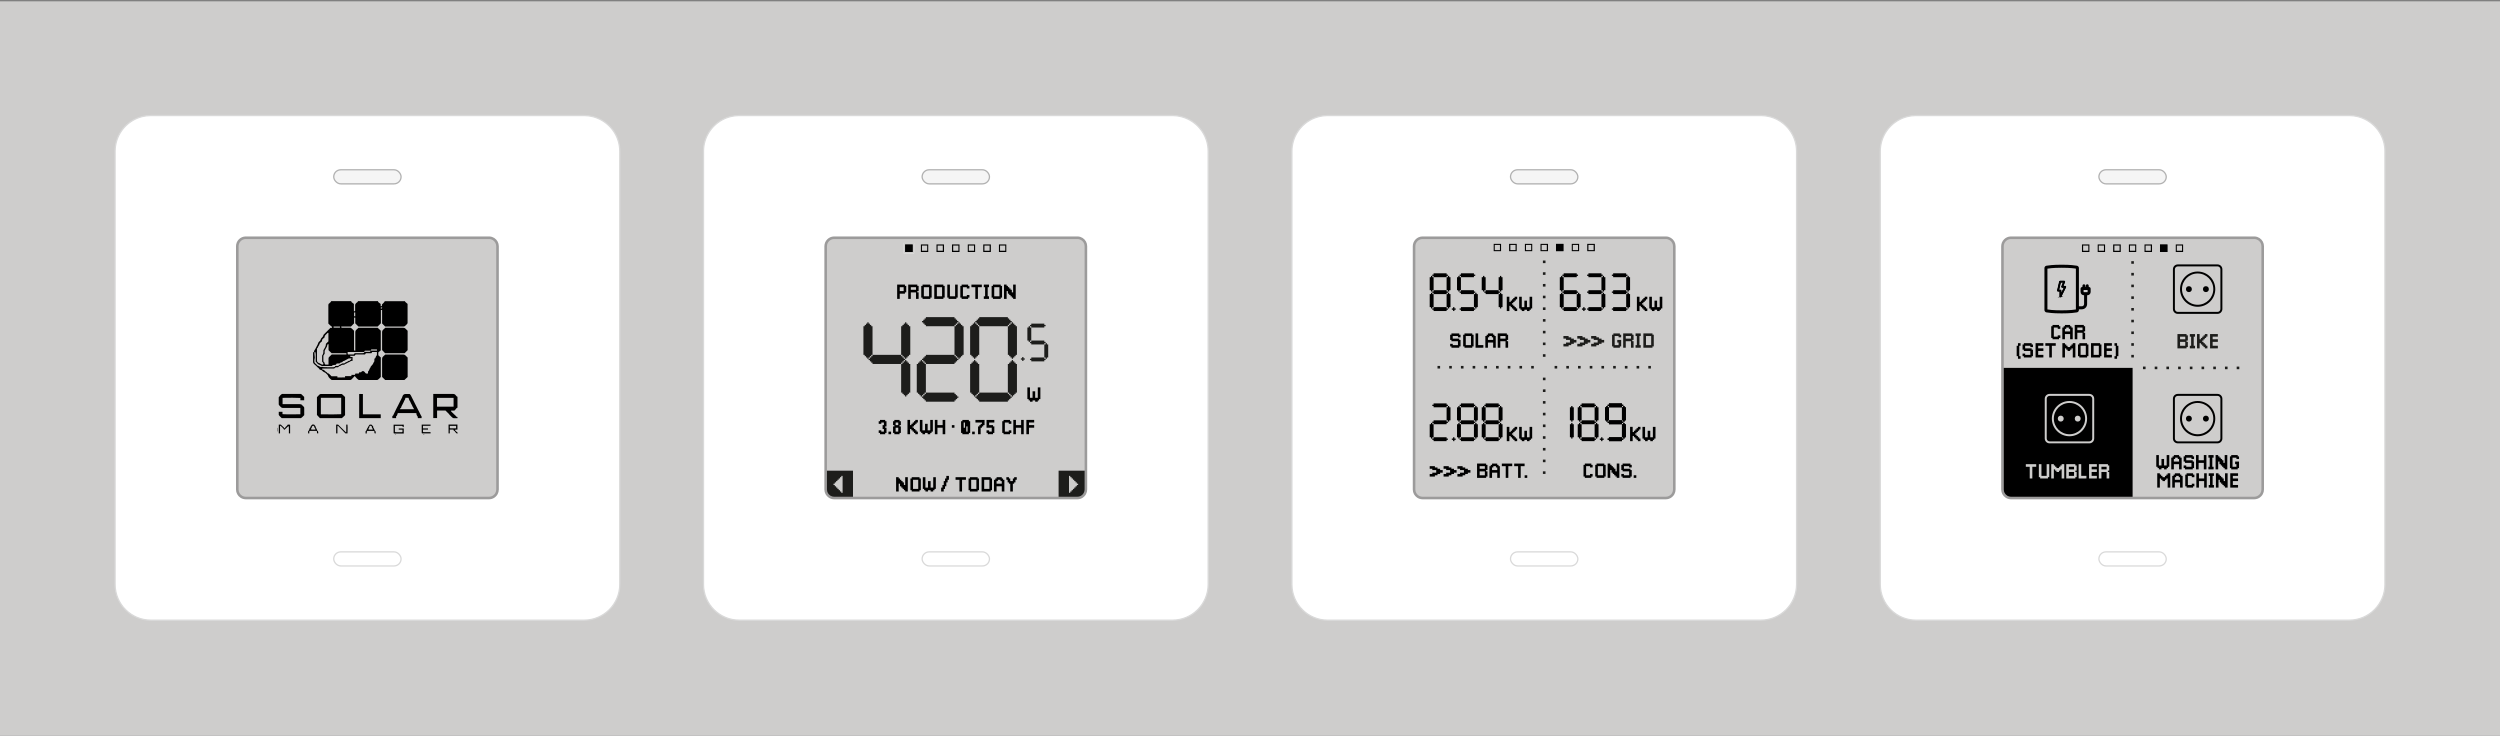 <?xml version="1.0" encoding="UTF-8"?><svg id="Ebene_1" xmlns="http://www.w3.org/2000/svg" viewBox="0 0 1000 294.3"><rect x="0" y="0" width="1000" height="294.3" fill="#808080" stroke="none"/><defs><style>.cls-1{stroke-width:.75px;}.cls-1,.cls-2,.cls-3,.cls-4,.cls-5{stroke-miterlimit:10;}.cls-1,.cls-3{stroke:#000;}.cls-6,.cls-4{fill:#fff;}.cls-7{fill:#cecdcc;}.cls-8{fill:#1d1d1b;}.cls-2{fill:none;stroke:#9c9b9b;stroke-width:1.04px;}.cls-3{stroke-width:.5px;}.cls-4{stroke:#d9d9d9;}.cls-4,.cls-5{stroke-width:.52px;}.cls-5{fill:#f5f5f5;stroke:#b1b1b1;}</style></defs><rect class="cls-7" x="0" y=".52" width="1000" height="294.3"/><rect class="cls-7" x="94.92" y="95.1" width="104.1" height="104.1"/><g id="NSsZLm"><path d="m162.03,120.4v.3c.34.29.67.57,1,.86v7.72c-.24.45-.66.78-1.04,1.13-.12.11-.33.19-.56.19-2.47-.01-4.93,0-7.38,0-.4-.4-.8-.79-1.21-1.21v-5.39h-.48v5.31c-.45.45-.85.85-1.29,1.29h-7.71c-.41-.41-.81-.81-1.26-1.26v-2.29h-.47v2.3c-.44.44-.84.85-1.24,1.25h-3.83c-.15.21-.04.35.12.49h3.53c.59.28.92.81,1.4,1.21v7.85c.15.05.3.1.44.15.04-.08.07-.12.07-.15,0-2.44,0-4.88,0-7.32,0-.36.11-.64.36-.87.32-.29.64-.59.92-.85h7.66c.39.36.82.76,1.25,1.16v7.87c-.3.25-.64.53-.99.82v1.14c.35.31.67.59,1,.88v7.82c-.43.36-.76.9-1.37,1.19h-7.46c-.29-.24-.66-.42-.85-.71-.21-.33-.52-.53-.76-.87-.11.11-.2.18-.28.27-.02.02,0,.1-.02.12-.43.25-.64.74-1.04,1.02-.15.11-.34.19-.56.19-2.42-.01-4.85,0-7.26,0-.49-.26-.8-.69-1.18-1.05-.08-.08-.12-.2-.17-.31-.21-.57-.35-.77-.78-1.13-.11-.1-.21-.21-.32-.31-.13-.13-.28-.2-.46-.27-.35-.14-.69-.37-.93-.64-.19-.21-.34-.34-.62-.36-.13,0-.26-.08-.37-.12-.12-.15-.25-.29-.34-.44-.19-.32-.59-.41-.8-.74-.18-.28-.49-.49-.78-.69-.23-.16-.32-.44-.56-.6-.14-.1-.19-.37-.19-.61.02-1.23,0-2.46,0-3.74.13-.09.29-.2.38-.26-.02-.53.33-.78.49-1.11.2-.41.43-.8.64-1.2.2-.38.43-.75.53-1.18.05-.23.21-.43.4-.6.3-.28.59-.55.66-1.01.03-.21.27-.4.43-.58.25-.27.52-.5.57-.92.02-.19.23-.38.38-.53.81-.82,1.62-1.62,2.46-2.46h.51c.08-.08.14-.14.18-.18-.07-.43-.47-.54-.73-.78-.26-.25-.51-.51-.78-.77,0-2.43,0-4.87,0-7.31,0-.34.03-.66.43-.78.07-.26.37-.28.49-.48.08-.13.15-.28.23-.41,2.68,0,5.36,0,8.04,0v.33c.37.28.69.52,1.03.79v2.94h.32c.05-.05.11-.11.17-.17,0-.76,0-1.52,0-2.28,0-.26.08-.47.26-.65.14-.13.25-.34.41-.39.31-.09.35-.35.48-.56h8.04v.33c.36.28.68.52,1.03.79v.88c.23.12.37.02.52-.17v-.5c.18-.18.35-.35.51-.51.24-.24.51-.47.62-.81h8.04Zm-13.89,19.85h2.66c-.01-.18-.02-.34-.03-.49h-2.23c-.11.13-.23.27-.3.51h-2.26c-.09.18-.36.24-.3.52h-6.62v.83l.17.17h2.24c.13-.15.29-.34.43-.51,1.05,0,2.04,0,3.04,0,.27,0,.52-.05.75-.2v-.32h2.26c.09-.18.36-.24.19-.53Zm-4.45,8.71s.07-.03.11-.03c.35-.02.75.09.92-.37.26-.07.48-.26.79-.03.22.16.45.29.55.54.11.24.33.31.52.36.2.06.47.09.63-.18v-.63c.26-.25.48-.52.55-.91.07-.36.5-.58.48-.98.34-.4.66-.78.98-1.17.05-.15.06-.37.17-.48.4-.37.39-.84.37-1.31,0-.08,0-.17,0-.28.11-.07.23-.14.36-.23.18-.32.19-.75.52-1.03.09-.08.12-.25.13-.38.02-.35,0-.71,0-1.05h-1.89c-.1.16-.2.32-.31.48h-2.22c-.12.18-.24.35-.35.51h-3.74c-.13.16-.26.33-.43.54h-1.77v.33c.16.05.31.12.46.15.16.02.33,0,.51,0v1.54c-.48-.08-.85.13-1.2.38-.06.05-.13.1-.21.12-.32.07-.58.25-.85.42-.28.17-.61.27-.91.42-.08.04-.11.18-.13.22-.65-.11-1.12.06-1.53.4-.04.04-.11.07-.16.07-.38,0-.57.29-.81.51h-.91c-.21.16-.44.34-.68.52h-4.68c-.07.09-.14.16-.25.3.3.1.54.17.87.28.13.13.33.36.56.55.21.17.46.31.7.46.02.43.46.24.64.44.08.09.2.14.29.23.27.26.54.54.83.82h2.35v.49c1.03-.02,2.04.02,3.07-.03v-.49h2.54v-.52h1.4c.07-.17.13-.34.2-.52h1.35c.05-.16.1-.31.14-.46Zm-16.89-9.58c0,1.59,0,3.12,0,4.64,0,.29,0,.57.18.82.26.02.35.28.41.32.3.11.52.12.63.23.24.26.56.3.84.44.21.1.36.02.48-.14.09-.47-.22-.76-.49-1.02v-2.43c.51-.85.52-.95.5-2.13.47-.84,1.07-1.59,1.03-2.59.33-.33.66-.66.99-.99v-3.37h-.32c-.28.28-.57.57-.85.85-.19.19-.33.4-.35.68-.01.17-.08.42-.2.47-.35.16-.51.49-.76.67-.06.31-.12.58-.14.72-.45.4-.84.63-.98,1.14-.05.19-.08.41-.28.59-.19.17-.24.48-.38.8-.08.07-.21.21-.31.31Zm4.09-1.45c-.02.21.02.45-.12.69-.28.45-.52.93-.77,1.4-.08.14-.15.27-.14.46.03.34,0,.68,0,.99-.17.27-.34.53-.51.8,0,.65.02,1.33,0,2.01,0,.23.07.49.19.54.37.17.3.48.34.71.12.14.22.25.28.32h1.25c0-.83.01-1.64,0-2.44,0-.23.07-.43.19-.56.35-.38.74-.72,1.11-1.07h5.87c-.01-.18-.02-.34-.03-.49h-5.89c-.42-.41-.83-.82-1.24-1.22v-2.29l-.18-.18-.33.33Zm-5.12,3.02c.05.54-.02,1.05.11,1.57.09.35.06.76-.07,1.16-.12.38-.03.84-.03,1.27.16.19.3.38.47.56.15.16.29.36.53.41.09.37.39.4.69.48.2.06.38.22.61.37.28,0,.63.05.95-.01.32-.06.6.35.91.03.16.18.32.18.48,0,.17.16.38.11.58.11.72,0,1.45,0,2.17,0,.27,0,.53,0,.67-.1.14-.2.22-.31.3-.42h1.04c.35-.04.44-.46.81-.52.31-.06.6-.3.97-.5h.78c.44-.53,1.19-.51,1.65-.99.06-.06.25,0,.39,0,.2-.37.81-.41.81-1h-1.1c-.51.34-1.11.56-1.66.89-.05.03-.1.11-.14.11-.41-.02-.62.29-.85.5-.41.07-.78.17-1.01.52-.46.05-.93-.11-1.35.18-.01.1-.02.2-.04.32-.44.06-.89.12-1.37.19-.09.09-.21.21-.34.33-1.25,0-2.5,0-3.76,0-.24,0-.45-.07-.62-.19-.22-.16-.41-.3-.7-.34-.16-.02-.34-.15-.44-.29-.13-.17-.38-.18-.47-.43-.08-.19-.32-.32-.45-.44,0-1.03-.01-1.99,0-2.94,0-.35-.09-.67-.2-1.04-.11.08-.2.13-.32.22Zm10.21-10.34h-2.55c0,.18.02.34.03.47h2.52v-.47Zm6.12-4.11v-1.52c-.18,0-.34.02-.47.02v1.5h.47Zm10.24-2.99c.18-.06.32-.07.39-.15.08-.09.1-.24.15-.39h-.54v.54Z"/><path d="m182.97,167.27c-.47,0-.94,0-1.4,0-.29,0-.55-.03-.67-.35-.38-.11-.48-.55-.83-.73-.2-.1-.29-.38-.46-.56-.46-.47-.93-.93-1.4-1.41h-3.38v3.01h-1.53v-9.65h.48c2.47,0,4.93.01,7.4-.01.52,0,.92.19,1.15.59.17.29.39.43.66.57v4.33c-.15.09-.38.14-.45.28-.18.37-.53.58-.78.9h-1.32v.32c.18.17.38.36.57.55.2.19.39.39.59.58.2.19.38.4.6.55.21.15.26.45.54.52h.25v.51Zm-1.54-8.13h-6.63c0,1.16,0,2.3,0,3.45,0,.02,0,.04.02.05.01.02.03.03.02.02h6.59v-3.52Z"/><path d="m182.97,173.51c-.45-.19-.78-.51-1.02-.93-.04-.07-.1-.17-.16-.18-.29-.05-.36-.3-.45-.55h-1.43v1.5h-.47s-.02,0-.02-.02c0-1.16,0-2.32,0-3.52h3.55v2.04c-.21,0-.42,0-.63,0-.18,0-.3.04-.37.22.24.24.48.49.72.71.07.06.18.06.28.09v.64Zm-.53-2.18v-.98h-2.51v.82c.07.07.11.11.16.16h2.35Z"/><path d="m110.96,171.09s.12.07.12.1c0,.44,0,.89,0,1.33,0,.03-.08.07-.12.1,0-.51,0-1.02,0-1.53Z"/><path d="m169.18,173.89c.21-.18.43-.18.64,0h-.64Z"/><path d="m157.95,173.89c.16-.17.35-.17.51,0h-.51Z"/><path d="m163.05,140.08c-.43.43-.82.82-1.21,1.21-2.59,0-5.19,0-7.81,0-.4-.43-.81-.87-1.19-1.27,0-2.45,0-4.82,0-7.2,0-.36.11-.64.36-.87.32-.29.64-.59.92-.85,2.45,0,4.83,0,7.21,0,.36,0,.63.11.87.36.28.29.57.57.85.85v7.77Z"/><path d="m163.05,150.8c-.43.4-.87.81-1.27,1.19h-7.72c-.4-.4-.81-.81-1.22-1.22,0-2.41,0-4.82,0-7.24,0-.36.11-.64.36-.87.32-.29.64-.59.92-.85,2.45,0,4.83,0,7.21,0,.36,0,.63.11.87.36.28.29.57.57.86.86,0,2.59,0,5.17,0,7.79Z"/><path d="m120.16,160.14v-.96c-.52-.09-5.66-.11-7.13-.04v2.52h.54c2.11,0,4.21,0,6.32,0,.24,0,.48.06.69.09.08.13.13.31.2.32.35.04.36.44.65.56.23.1.26.39.26.65,0,.91,0,1.83,0,2.78-.44.37-.78.89-1.34,1.19h-7.67c-.37-.43-.89-.77-1.18-1.31v-1.22h1.49v.93c.54.1,5.26.14,7.15.05v-2.52h-.47c-2.13,0-4.26,0-6.38,0-.43,0-.76-.13-1.03-.44-.26-.29-.6-.52-.77-.96v-2.85c.36-.54.76-1.04,1.34-1.37,2.37,0,4.75,0,7.13,0,.23,0,.45-.02.63.15.38.38.76.76,1.08,1.08v1.32c-.52,0-1.02,0-1.51,0Z"/><path d="m126.79,158.86c.31-.32.64-.7,1-1.04.19-.19.45-.23.73-.23,2.72,0,5.44,0,8.07,0,.42.09.5.44.79.6.27.15.45.46.64.67v7.21c-.22.21-.44.44-.67.65-.21.19-.43.38-.62.54h-8.76c-.4-.43-.81-.87-1.19-1.27v-7.15Zm1.55.27v6.59c2.17.08,7.61.05,8.13-.04v-6.55h-8.13Z"/><path d="m157.22,166.24c.49-1.01.93-1.95,1.39-2.88.39-.79.84-1.56,1.2-2.36.32-.7.7-1.37,1.04-2.05.07-.14.1-.3.15-.45.19-.57.63-.9,1.22-.91.55,0,1.1,0,1.64,0,.42.36.62.83.85,1.31.71,1.49,1.48,2.95,2.22,4.42.49.96.98,1.93,1.47,2.89.06.12.15.24.24.38v.66h-1.48c-.13-.21.06-.48-.16-.7-.16-.16-.24-.41-.4-.68v-.53c-.14-.04-.27-.1-.4-.11-.57-.01-1.15,0-1.72,0h-5.35c-.26.43-.16,1.03-.7,1.31v.71h-1.5v-.84c.09-.05.22-.14.27-.17Zm8.42-2.56c-.17-.42-.48-.72-.63-1.11-.15-.4-.36-.79-.58-1.16-.22-.36-.28-.81-.55-1.1-.33-.36-.24-.84-.52-1.18h-1.18c-.05.18-.12.37-.15.56-.04.28-.31.44-.37.67-.16.58-.55,1.05-.76,1.6-.04.09-.08.18-.14.26-.17.23-.24.5-.28.77-.13.25-.48.34-.51.69h5.66Z"/><path d="m152.31,167.26h-8.64v-9.64c.21-.06.47-.02.71-.03.25,0,.5,0,.78,0v8.06s.05.06.06.07c.02.01.04.02.05.02,2.34,0,4.67,0,7.03,0v1.52Z"/><path d="m161.52,169.84c-.01.35.02.68-.03,1.07-.31-.23-.55-.4-.77-.57h-2.76v2.35c.11.18.26.19.44.19.81,0,1.61,0,2.42,0l.17-.17v-.84h-1.49v-.48h2v2.01h-1.37c-.45,0-.89.02-1.34,0-.45-.02-.92.13-1.35-.12v-3.41h4.08Z"/><path d="m169.2,171.35h2v.49h-2.01v.86l.15.15h2.87c0,.18.02.33.03.51h-3.41l-.15-.15v-3.38h3.53v.49h-3.02v1.02Z"/><path d="m115.39,170.38c-.45.43-.91.86-1.36,1.31-.04.03-.03.11-.04.15h-.45c-.01-.12-.03-.22-.03-.29-.11-.07-.23-.12-.31-.21-.13-.15-.21-.38-.37-.47-.17-.09-.28-.18-.36-.36-.05-.11-.27-.14-.46-.22v3.08h-.5v-3.53h.81c.39.34.71.76,1.2,1.12.03.07.11.23.17.38.11-.06.28-.08.31-.16.24-.55.87-.77,1.09-1.34h.79c.06.06.1.1.16.16v3.36h-.49c0-.76,0-1.52,0-2.28q0-.34-.17-.7Z"/><path d="m135.23,170.35h-.26v3.01h-.51v-3.52h.76c.99.96,1.96,1.91,2.93,2.86.04.03.03.11.04.17h.27s.04-.02.04-.04c0-.99,0-1.98,0-3h.49c.06.06.09,2.02.02,3.52h-.85c-.95-.98-1.94-1.99-2.95-3.02Z"/><path d="m149.77,173.19v-.61c-.12-.23-.29-.21-.46-.21-.81,0-1.61,0-2.41,0-.06.12-.11.22-.19.36v.64c-.15,0-.31.02-.49.03v-.85c.23-.23.45-.46.51-.85.04-.25.32-.46.41-.72.16-.45.48-.78.76-1.15h.66c.23.23.46.47.71.71v.39c.2.36.4.63.49.92.07.23.13.41.35.55.11.07.14.28.17.43.03.16,0,.33,0,.5-.22.14-.36.04-.51-.14Zm-2.05-2.53c.08.39-.17.66-.45.98.12.07.21.12.33.19h1.53c.04-.47-.56-.71-.37-1.17l-.33-.33h-.39c-.1.1-.2.21-.32.33Z"/><path d="m124.93,169.82h.69c.1.12.25.27.38.43.09.11.2.23.22.35.07.57.53.97.64,1.52.02.09.07.2.14.24.24.13.3.34.29.58,0,.13,0,.25,0,.38-.2.16-.35.05-.5-.13v-.62c-.12-.21-.28-.22-.46-.22-.81,0-1.61,0-2.42,0-.06.06-.12.12-.2.2v.8h-.47v-.84c.26-.24.54-.52.48-.99.25-.24.45-.51.55-.89.08-.31.42-.54.66-.83Zm.22.51c-.17.13-.3.23-.42.32.07.43-.17.69-.45.99.14.07.23.11.4.19h1.45c.08-.38-.14-.59-.36-.81v-.25c-.15-.21-.24-.35-.32-.45h-.3Z"/></g><rect class="cls-7" x="800.99" y="95.1" width="104.1" height="104.1"/><rect class="cls-7" x="800.99" y="95.1" width="104.1" height="104.1"/><rect x="800.99" y="147.15" width="52.05" height="52.05"/><path d="m823.09,135.7h-2.08v-.52h-.52v-4.68h.52v-.52h2.6v.52h.52v1.04h-1.04v-.52h-1.56v3.64h1.56v-.52h1.04v1.04h-.52v.52h-.52Z"/><path d="m828.57,135.7h-.52v-2.08h-2.08v2.08h-1.04v-4.68h.52v-.52h.52v-.52h2.08v.52h.52v.52h.52v4.68h-.52Zm-1.04-3.12h.52v-1.04h-.52v-.52h-1.04v.52h-.52v1.04h1.56Z"/><path d="m833.53,135.7h-.52v-2.6h-2.08v2.6h-1.04v-5.73h3.64v.52h.52v2.08h-.52v.52h.52v2.6h-.52Zm-1.04-3.64h.52v-1.04h-2.08v1.04h1.56Z"/><path d="m807.71,143.51h-.52v-1.04h-.52v-4.16h.52v-1.04h1.04v1.04h-.52v4.16h.52v1.04h-.52Z"/><path d="m812.14,142.99h-2.6v-.52h-.52v-1.04h1.04v.52h2.08v-1.56h-2.6v-.52h-.52v-2.08h.52v-.52h3.12v.52h.52v1.04h-1.04v-.52h-2.08v1.04h2.6v.52h.52v2.6h-.52v.52h-.52Z"/><path d="m816.83,142.99h-2.6v-5.73h3.12v1.04h-2.08v1.04h2.08v1.04h-2.08v1.56h2.08v1.04h-.52Z"/><path d="m820.22,142.99h-.52v-4.68h-1.56v-1.04h4.16v1.04h-1.56v4.68h-.52Z"/><path d="m829.63,142.99h-.52v-3.64h-.52v.52h-.52v.52h-1.04v-.52h-.52v-.52h-.52v3.64h-1.04v-5.73h1.04v.52h.52v.52h.52v.52h1.04v-.52h.52v-.52h.52v-.52h1.04v5.73h-.52Z"/><path d="m834.32,142.99h-2.6v-.52h-.52v-4.68h.52v-.52h3.12v.52h.52v4.68h-.52v.52h-.52Zm-.52-1.04h.52v-3.64h-2.08v3.64h1.56Z"/><path d="m839.53,142.99h-3.12v-5.73h3.64v.52h.52v4.68h-.52v.52h-.52Zm-.52-1.04h.52v-3.64h-2.08v3.64h1.56Z"/><path d="m844.23,142.99h-2.6v-5.73h3.12v1.04h-2.08v1.04h2.08v1.04h-2.08v1.56h2.08v1.04h-.52Z"/><path d="m846.31,143.51h-.52v-1.04h.52v-4.16h-.52v-1.04h1.04v1.04h.52v4.16h-.52v1.04h-.52Z"/><path class="cls-7" d="m812.41,191.39h-.52v-4.68h-1.56v-1.04h4.16v1.04h-1.56v4.68h-.52Z"/><path class="cls-7" d="m818.66,191.39h-2.6v-.52h-.52v-5.2h1.04v4.68h2.08v-4.68h1.04v5.2h-.52v.52h-.52Z"/><path class="cls-7" d="m825.18,191.39h-.52v-3.64h-.52v.52h-.52v.52h-1.04v-.52h-.52v-.52h-.52v3.64h-1.04v-5.73h1.04v.52h.52v.52h.52v.52h1.04v-.52h.52v-.52h.52v-.52h1.04v5.73h-.52Z"/><path class="cls-7" d="m829.62,191.39h-3.12v-5.73h3.64v.52h.52v2.08h-.52v.52h.52v2.08h-.52v.52h-.52Zm-.52-3.64h.52v-1.04h-2.08v1.04h1.56Zm0,2.6h.52v-1.56h-2.08v1.56h1.56Z"/><path class="cls-7" d="m834.05,191.39h-2.6v-5.73h1.04v4.68h2.08v1.04h-.52Z"/><path class="cls-7" d="m838.22,191.39h-2.6v-5.73h3.12v1.04h-2.08v1.04h2.08v1.04h-2.08v1.56h2.08v1.04h-.52Z"/><path class="cls-7" d="m843.17,191.39h-.52v-2.6h-2.08v2.6h-1.04v-5.73h3.64v.52h.52v2.08h-.52v.52h.52v2.6h-.52Zm-1.04-3.64h.52v-1.04h-2.08v1.04h1.56Z"/><path d="m866.15,187.75h-.52v-.52h-1.04v.52h-1.04v-.52h-.52v-.52h-.52v-4.68h1.04v4.16h1.04v-2.6h1.04v2.6h1.04v-4.16h1.04v4.68h-.52v.52h-.52v.52h-.52Z"/><path d="m872.14,187.75h-.52v-2.08h-2.08v2.08h-1.04v-4.68h.52v-.52h.52v-.52h2.08v.52h.52v.52h.52v4.68h-.52Zm-1.04-3.12h.52v-1.04h-.52v-.52h-1.04v.52h-.52v1.04h1.56Z"/><path d="m876.58,187.75h-2.6v-.52h-.52v-1.04h1.04v.52h2.08v-1.56h-2.6v-.52h-.52v-2.08h.52v-.52h3.12v.52h.52v1.04h-1.04v-.52h-2.08v1.04h2.6v.52h.52v2.6h-.52v.52h-.52Z"/><path d="m882.05,187.75h-.52v-2.6h-2.08v2.6h-1.04v-5.73h1.04v2.08h2.08v-2.08h1.04v5.73h-.52Z"/><path d="m884.92,187.75h-1.56v-1.04h.52v-3.64h-.52v-1.04h2.08v1.04h-.52v3.64h.52v1.04h-.52Z"/><path d="m890.4,187.75h-.52v-.52h-.52v-.52h-.52v-.52h-.52v-.52h-.52v-1.04h-.52v3.12h-1.04v-5.73h1.04v.52h.52v.52h.52v.52h.52v.52h.52v1.04h.52v-3.12h1.04v5.73h-.52Z"/><path d="m894.57,187.75h-2.08v-.52h-.52v-4.68h.52v-.52h2.6v.52h.52v1.04h-1.04v-.52h-1.56v3.64h1.56v-1.04h-.52v-1.04h1.56v2.6h-.52v.52h-.52Z"/><path d="m867.58,195.04h-.52v-3.64h-.52v.52h-.52v.52h-1.04v-.52h-.52v-.52h-.52v3.64h-1.04v-5.73h1.04v.52h.52v.52h.52v.52h1.04v-.52h.52v-.52h.52v-.52h1.04v5.73h-.52Z"/><path d="m872.54,195.04h-.52v-2.08h-2.08v2.08h-1.04v-4.68h.52v-.52h.52v-.52h2.08v.52h.52v.52h.52v4.68h-.52Zm-1.04-3.12h.52v-1.04h-.52v-.52h-1.04v.52h-.52v1.04h1.56Z"/><path d="m876.71,195.04h-2.08v-.52h-.52v-4.68h.52v-.52h2.6v.52h.52v1.04h-1.04v-.52h-1.56v3.64h1.56v-.52h1.04v1.04h-.52v.52h-.52Z"/><path d="m882.18,195.04h-.52v-2.6h-2.08v2.6h-1.04v-5.73h1.04v2.08h2.08v-2.08h1.04v5.73h-.52Z"/><path d="m885.05,195.04h-1.56v-1.04h.52v-3.64h-.52v-1.04h2.08v1.04h-.52v3.64h.52v1.04h-.52Z"/><path d="m890.53,195.04h-.52v-.52h-.52v-.52h-.52v-.52h-.52v-.52h-.52v-1.04h-.52v3.12h-1.04v-5.73h1.04v.52h.52v.52h.52v.52h.52v.52h.52v1.04h.52v-3.12h1.04v5.73h-.52Z"/><path d="m894.7,195.04h-2.6v-5.73h3.12v1.04h-2.08v1.04h2.08v1.04h-2.08v1.56h2.08v1.04h-.52Z"/><path class="cls-8" d="m874.1,139.35h-3.12v-5.73h3.64v.52h.52v2.08h-.52v.52h.52v2.08h-.52v.52h-.52Zm-.52-3.64h.52v-1.04h-2.08v1.04h1.56Zm0,2.6h.52v-1.56h-2.08v1.56h1.56Z"/><path class="cls-8" d="m877.49,139.35h-1.56v-1.04h.52v-3.64h-.52v-1.04h2.08v1.04h-.52v3.64h.52v1.04h-.52Z"/><path class="cls-8" d="m882.45,139.35h-.52v-.52h-.52v-.52h-.52v-.52h-.52v-.52h-.52v2.08h-1.04v-5.73h1.04v2.08h.52v-.52h.52v-.52h.52v-.52h.52v-.52h1.04v1.04h-.52v.52h-.52v.52h-.52v.52h-.52v.52h.52v.52h.52v.52h.52v.52h.52v1.04h-.52Z"/><path class="cls-8" d="m886.62,139.35h-2.6v-5.73h3.12v1.04h-2.08v1.04h2.08v1.04h-2.08v1.56h2.08v1.04h-.52Z"/><rect class="cls-8" x="852.51" y="104.47" width="1.04" height="1.04"/><polygon class="cls-8" points="853.55 110.2 852.51 110.2 852.51 109.16 853.55 109.15 853.55 110.2"/><polyline class="cls-8" points="853.55 113.83 853.55 114.88 852.51 114.88 852.51 113.84"/><polygon class="cls-8" points="853.55 119.57 852.51 119.57 852.51 118.53 853.55 118.52 853.55 119.57"/><polygon class="cls-8" points="853.55 124.25 852.51 124.25 852.51 123.21 853.55 123.2 853.55 124.25"/><polygon class="cls-8" points="853.55 128.94 852.51 128.94 852.51 127.9 853.55 127.89 853.55 128.94"/><polygon class="cls-8" points="853.55 133.62 852.51 133.62 852.51 132.58 853.55 132.57 853.55 133.62"/><polygon class="cls-8" points="853.55 138.31 852.51 138.31 852.51 137.27 853.55 137.25 853.55 138.31"/><polygon class="cls-8" points="853.55 142.99 852.51 142.99 852.51 141.95 853.55 141.94 853.55 142.99"/><rect class="cls-8" x="857.19" y="146.63" width="1.04" height="1.04"/><polygon class="cls-8" points="862.93 146.63 862.93 147.67 861.89 147.67 861.88 146.63 862.93 146.63"/><polyline class="cls-8" points="866.56 146.63 867.61 146.63 867.61 147.67 866.57 147.67"/><polygon class="cls-8" points="872.3 146.63 872.3 147.67 871.25 147.67 871.24 146.63 872.3 146.63"/><polygon class="cls-8" points="876.98 146.63 876.98 147.67 875.94 147.67 875.93 146.63 876.98 146.63"/><polygon class="cls-8" points="881.66 146.63 881.66 147.67 880.62 147.67 880.61 146.63 881.66 146.63"/><polygon class="cls-8" points="886.35 146.63 886.35 147.67 885.31 147.67 885.3 146.63 886.35 146.63"/><polygon class="cls-8" points="891.03 146.63 891.03 147.67 889.99 147.67 889.98 146.63 891.03 146.63"/><polygon class="cls-8" points="895.72 146.63 895.72 147.67 894.68 147.67 894.67 146.63 895.72 146.63"/><path d="m838.98,97.7v3.12h3.12v-3.12h-3.12Zm2.6,2.6h-2.08v-2.08h2.08v2.08Z"/><path class="cls-7" d="m838.46,97.18v4.16h4.16v-4.16h-4.16Zm3.64,3.64h-3.12v-3.12h3.12v3.12Z"/><path d="m845.23,97.7v3.12h3.12v-3.12h-3.12Zm2.6,2.6h-2.08v-2.08h2.08v2.08Z"/><path class="cls-7" d="m844.71,97.18v4.16h4.16v-4.16h-4.16Zm3.64,3.64h-3.12v-3.12h3.12v3.12Z"/><path d="m851.47,97.7v3.12h3.12v-3.12h-3.12Zm2.6,2.6h-2.08v-2.08h2.08v2.08Z"/><path class="cls-7" d="m850.95,97.18v4.16h4.16v-4.16h-4.16Zm3.64,3.64h-3.12v-3.12h3.12v3.12Z"/><path d="m832.73,97.7v3.12h3.12v-3.12h-3.12Zm2.6,2.6h-2.08v-2.08h2.08v2.08Z"/><path class="cls-7" d="m832.21,97.18v4.16h4.16v-4.16h-4.16Zm3.64,3.64h-3.12v-3.12h3.12v3.12Z"/><rect x="863.96" y="97.7" width="3.12" height="3.12"/><path class="cls-7" d="m863.44,97.18v4.16h4.16v-4.16h-4.16Zm3.64,3.64h-3.12v-3.12h3.12v3.12Z"/><path d="m857.72,97.7v3.12h3.12v-3.12h-3.12Zm2.6,2.6h-2.08v-2.08h2.08v2.08Z"/><path class="cls-7" d="m857.2,97.18v4.16h4.16v-4.16h-4.16Zm3.64,3.64h-3.12v-3.12h3.12v3.12Z"/><path d="m863.96,97.7v3.12h3.12v-3.12h-3.12Zm2.6,2.6h-2.08v-2.08h2.08v2.08Z"/><path class="cls-7" d="m863.44,97.18v4.16h4.16v-4.16h-4.16Zm3.64,3.64h-3.12v-3.12h3.12v3.12Z"/><path d="m870.21,97.7v3.12h3.12v-3.12h-3.12Zm2.6,2.6h-2.08v-2.08h2.08v2.08Z"/><path class="cls-7" d="m869.69,97.18v4.16h4.16v-4.16h-4.16Zm3.64,3.64h-3.12v-3.12h3.12v3.12Z"/><circle cx="875.56" cy="115.66" r="1.18"/><path d="m887.01,125.55h-15.9c-1.07,0-1.94-.87-1.94-1.94v-15.9c0-1.07.87-1.94,1.94-1.94h15.9c1.07,0,1.94.87,1.94,1.94v15.9c0,1.07-.87,1.94-1.94,1.94Zm-15.9-18.99c-.63,0-1.15.51-1.15,1.15v15.9c0,.63.51,1.15,1.15,1.15h15.9c.63,0,1.15-.51,1.15-1.15v-15.9c0-.63-.51-1.15-1.15-1.15h-15.9Z"/><path d="m879.06,122.71c-3.89,0-7.05-3.16-7.05-7.05s3.16-7.05,7.05-7.05,7.05,3.16,7.05,7.05-3.16,7.05-7.05,7.05Zm0-13.32c-3.45,0-6.26,2.81-6.26,6.26s2.81,6.26,6.26,6.26,6.26-2.81,6.26-6.26-2.81-6.26-6.26-6.26Z"/><circle cx="882.36" cy="115.66" r="1.18"/><circle cx="875.56" cy="167.45" r="1.18"/><path d="m887.01,177.34h-15.9c-1.07,0-1.94-.87-1.94-1.94v-15.9c0-1.07.87-1.94,1.94-1.94h15.9c1.07,0,1.94.87,1.94,1.94v15.9c0,1.07-.87,1.94-1.94,1.94Zm-15.9-18.99c-.63,0-1.15.51-1.15,1.15v15.9c0,.63.51,1.15,1.15,1.15h15.9c.63,0,1.15-.51,1.15-1.15v-15.9c0-.63-.51-1.15-1.15-1.15h-15.9Z"/><path d="m879.06,174.5c-3.89,0-7.05-3.16-7.05-7.05s3.16-7.05,7.05-7.05,7.05,3.16,7.05,7.05-3.16,7.05-7.05,7.05Zm0-13.32c-3.45,0-6.26,2.81-6.26,6.26s2.81,6.26,6.26,6.26,6.26-2.81,6.26-6.26-2.81-6.26-6.26-6.26Z"/><circle cx="882.36" cy="167.45" r="1.18"/><circle class="cls-7" cx="824.3" cy="167.45" r="1.18"/><path class="cls-7" d="m835.74,177.34h-15.9c-1.07,0-1.94-.87-1.94-1.94v-15.9c0-1.07.87-1.94,1.94-1.94h15.9c1.07,0,1.94.87,1.94,1.94v15.9c0,1.07-.87,1.94-1.94,1.94Zm-15.9-18.99c-.63,0-1.15.51-1.15,1.15v15.9c0,.63.51,1.15,1.15,1.15h15.9c.63,0,1.15-.51,1.15-1.15v-15.9c0-.63-.51-1.15-1.15-1.15h-15.9Z"/><path class="cls-7" d="m827.79,174.5c-3.89,0-7.05-3.16-7.05-7.05s3.16-7.05,7.05-7.05,7.05,3.16,7.05,7.05-3.16,7.05-7.05,7.05Zm0-13.32c-3.45,0-6.26,2.81-6.26,6.26s2.81,6.26,6.26,6.26,6.26-2.81,6.26-6.26-2.81-6.26-6.26-6.26Z"/><circle class="cls-7" cx="831.09" cy="167.45" r="1.18"/><path class="cls-1" d="m831.19,112.6v11.39c0,.29-.2.53-.48.59-.64.12-2.52.4-6.04.4s-5.4-.28-6.04-.4c-.28-.05-.48-.3-.48-.59v-16.74c0-.29.2-.54.48-.59.64-.12,2.52-.4,6.04-.4s5.4.28,6.04.4c.28.05.48.3.48.59v5.35Zm-.46-1.66v-3.69c0-.07-.04-.12-.11-.13-.63-.12-2.47-.39-5.96-.39s-5.33.28-5.96.39c-.06.01-.11.07-.11.13v16.74c0,.07.04.12.11.13.63.12,2.47.39,5.96.39s5.33-.28,5.96-.39c.06-.01.11-.07.11-.13v-13.05Z"/><path class="cls-3" d="m824.18,118.73s-.02,0-.03,0c-.06-.01-.11-.07-.11-.13v-2.21h-.83s-.08-.02-.11-.05c-.03-.03-.04-.08-.03-.12l.83-3.59c.01-.06.07-.11.13-.11h1.66s.09.02.11.06.03.09.01.13l-.75,1.88h1.04s.09.02.12.07c.03.04.03.09,0,.13l-1.94,3.87s-.07.08-.12.08Zm-.79-2.63h.79c.08,0,.14.06.14.14v1.76l1.57-3.15h-1.02s-.09-.02-.11-.06-.03-.09-.01-.13l.75-1.88h-1.34l-.77,3.32Z"/><path d="m824.18,118.84s-.04,0-.06,0c-.12-.03-.2-.13-.2-.25v-2.1h-.71c-.08,0-.15-.03-.2-.1-.05-.06-.07-.14-.05-.21l.83-3.59c.03-.12.13-.2.25-.2h1.66c.08,0,.16.04.21.11.05.07.06.16.03.24l-.69,1.73h.87c.09,0,.17.04.22.12.05.07.05.17.01.25l-1.94,3.87c-.04.09-.13.14-.23.14Zm-.14-6.22l-.85,3.61.02.03h.94v2.33l.02.02s.02,0,.02-.01l1.94-3.87-.02-.03h-1.21l.82-2.04-.02-.03h-1.66Zm.16,5.87v-2.25s0-.02-.02-.02h-.94l.82-3.55h1.61l-.82,2.04.02.03h1.21l-1.88,3.75Zm-.67-2.51h.65c.14,0,.25.11.25.25v1.28l1.27-2.54h-.83c-.08,0-.16-.04-.21-.11-.05-.07-.06-.16-.03-.24l.69-1.73h-1.08l-.71,3.09Z"/><path d="m825.7,112.39h-1.66c-.12,0-.22.08-.25.2l-.83,3.59c-.02.08,0,.15.05.21.05.06.12.1.2.1h.71v2.1c0,.12.08.22.2.25.02,0,.04,0,.06,0,.1,0,.18-.05.23-.14l1.94-3.87c.04-.08.04-.17-.01-.25-.05-.08-.13-.12-.22-.12h-.87l.69-1.73c.03-.08.02-.17-.03-.24-.05-.07-.13-.11-.21-.11h0Zm-2.49,3.87l-.02-.03.85-3.61h1.66l.02.03-.82,2.04h1.21l.02.03-1.94,3.87s-.01.01-.02.01l-.02-.02v-2.33h-.94Zm2.45-3.59h-1.61l-.82,3.55h.94s.02.01.02.02v2.25l1.88-3.75h-1.21l-.02-.03.82-2.04h0Zm-.34.23l-.69,1.73c-.03.08-.02.17.03.24.05.07.13.11.21.11h.83l-1.27,2.54v-1.28c0-.14-.11-.25-.25-.25h-.65l.71-3.09h1.08Z"/><path class="cls-1" d="m832.74,123.35h-1.78v-.46h1.78c.7,0,1.27-.57,1.27-1.27v-4.13h.46v4.13c0,.96-.78,1.73-1.73,1.73Z"/><path class="cls-1" d="m834.94,117.72h-1.4c-.52,0-.94-.42-.94-.94v-1.37c0-.13.1-.23.23-.23h2.83c.13,0,.23.1.23.23v1.37c0,.52-.42.94-.94.94Zm-1.88-2.09v1.14c0,.27.22.48.48.48h1.4c.27,0,.48-.22.48-.48v-1.14h-2.37Z"/><path class="cls-1" d="m833.57,115.63c-.13,0-.23-.13-.23-.29v-1c0-.16.1-.29.23-.29s.23.13.23.29v1c0,.16-.1.29-.23.29Z"/><path class="cls-1" d="m834.9,115.63c-.13,0-.23-.13-.23-.29v-1c0-.16.1-.29.23-.29s.23.13.23.29v1c0,.16-.1.29-.23.29Z"/><rect class="cls-7" x="565.63" y="95.36" width="103.58" height="103.58"/><path class="cls-7" d="m628.36,139.38h-2.59v-.52h-.52v-4.66h.52v-.52h3.11v.52h.52v4.66h-.52v.52h-.52Zm-.52-1.04h.52v-3.63h-2.07v3.63h1.55Z"/><path class="cls-7" d="m633.23,139.38h-2.07v-.52h-.52v-4.66h.52v-.52h2.59v.52h.52v1.04h-1.04v-.52h-1.55v3.63h1.55v-.52h1.04v1.04h-.52v.52h-.52Z"/><path class="cls-7" d="m638.1,139.38h-2.07v-.52h-.52v-4.66h.52v-.52h2.59v.52h.52v1.04h-1.04v-.52h-1.55v3.63h1.55v-.52h1.04v1.04h-.52v.52h-.52Z"/><path class="cls-7" d="m643.48,139.38h-2.59v-.52h-.52v-5.18h1.04v4.66h2.07v-4.66h1.04v5.18h-.52v.52h-.52Z"/><path class="cls-7" d="m646.01,139.38h-.52v-5.7h3.11v.52h.52v2.59h-.52v.52h-2.07v2.07h-.52Zm1.55-3.11h.52v-1.55h-1.55v1.55h1.04Z"/><path class="cls-7" d="m651.64,139.38h-1.55v-1.04h.52v-3.63h-.52v-1.04h2.07v1.04h-.52v3.63h.52v1.04h-.52Z"/><path class="cls-7" d="m655.99,139.38h-2.59v-5.7h3.11v1.04h-2.07v1.04h2.07v1.04h-2.07v1.55h2.07v1.04h-.52Z"/><path class="cls-7" d="m660.86,139.38h-3.11v-5.7h3.63v.52h.52v4.66h-.52v.52h-.52Zm-.52-1.04h.52v-3.63h-2.07v3.63h1.55Z"/><path class="cls-7" d="m646.37,122.53c-.1,0-.2-.04-.27-.11l-5.34-5.34c-.15-.15-.15-.39,0-.54s.39-.15.54,0l5.34,5.34c.15.15.15.39,0,.54-.07.07-.17.11-.27.11Z"/><path class="cls-7" d="m647.51,125.96h-8.39c-1.05,0-1.91-.86-1.91-1.91v-5.7c0-2.72,1.75-5.07,4.35-5.85l3.83-1.03c.91-.27,1.74-1.73,1.74-2.68,0-1.47-1.2-2.67-2.67-2.67h-1.53c-1.47,0-2.67,1.2-2.67,2.67v.38c0,.84-.68,1.53-1.53,1.53s-1.53-.68-1.53-1.53v-1.14c0-2.73,2.22-4.96,4.96-4.96h2.29c2.73,0,4.96,2.22,4.96,4.96v16.02c0,1.05-.86,1.91-1.91,1.91Zm-4.58-20.6h1.53c1.89,0,3.43,1.54,3.43,3.43,0,1.26-1,3.03-2.29,3.42l-3.83,1.03c-2.27.68-3.8,2.74-3.8,5.11v5.7c0,.63.51,1.14,1.14,1.14h8.39c.63,0,1.14-.51,1.14-1.14v-16.02c0-2.31-1.88-4.2-4.2-4.2h-2.29c-2.31,0-4.2,1.88-4.2,4.2v1.14c0,.42.34.76.76.76s.76-.34.76-.76v-.38c0-1.89,1.54-3.43,3.43-3.43Z"/><path class="cls-7" d="m643.7,123.68c-2.31,0-4.2-1.88-4.2-4.2s1.88-4.2,4.2-4.2,4.2,1.88,4.2,4.2-1.88,4.2-4.2,4.2Zm0-7.63c-1.89,0-3.43,1.54-3.43,3.43s1.54,3.43,3.43,3.43,3.43-1.54,3.43-3.43-1.54-3.43-3.43-3.43Z"/><rect class="cls-7" x="565.63" y="94.84" width="104.1" height="104.1"/><path d="m583.18,139.09h-2.6v-.52h-.52v-1.04h1.04v.52h2.08v-1.56h-2.6v-.52h-.52v-2.08h.52v-.52h3.12v.52h.52v1.04h-1.04v-.52h-2.08v1.04h2.6v.52h.52v2.6h-.52v.52h-.52Z"/><path d="m588.39,139.09h-2.6v-.52h-.52v-4.68h.52v-.52h3.12v.52h.52v4.68h-.52v.52h-.52Zm-.52-1.04h.52v-3.64h-2.08v3.64h1.56Z"/><path d="m592.82,139.09h-2.6v-5.73h1.04v4.68h2.08v1.04h-.52Z"/><path d="m597.78,139.09h-.52v-2.08h-2.08v2.08h-1.04v-4.68h.52v-.52h.52v-.52h2.08v.52h.52v.52h.52v4.68h-.52Zm-1.04-3.12h.52v-1.04h-.52v-.52h-1.04v.52h-.52v1.04h1.56Z"/><path d="m602.73,139.09h-.52v-2.6h-2.08v2.6h-1.04v-5.73h3.64v.52h.52v2.08h-.52v.52h.52v2.6h-.52Zm-1.04-3.64h.52v-1.04h-2.08v1.04h1.56Z"/><path d="m636.01,191.14h-2.08v-.52h-.52v-4.68h.52v-.52h2.6v.52h.52v1.04h-1.04v-.52h-1.56v3.64h1.56v-.52h1.04v1.04h-.52v.52h-.52Z"/><path d="m641.22,191.14h-2.6v-.52h-.52v-4.68h.52v-.52h3.12v.52h.52v4.68h-.52v.52h-.52Zm-.52-1.04h.52v-3.64h-2.08v3.64h1.56Z"/><path d="m647.22,191.14h-.52v-.52h-.52v-.52h-.52v-.52h-.52v-.52h-.52v-1.04h-.52v3.12h-1.04v-5.73h1.04v.52h.52v.52h.52v.52h.52v.52h.52v1.04h.52v-3.12h1.04v5.73h-.52Z"/><path d="m651.65,191.14h-2.6v-.52h-.52v-1.04h1.04v.52h2.08v-1.56h-2.6v-.52h-.52v-2.08h.52v-.52h3.12v.52h.52v1.04h-1.04v-.52h-2.08v1.04h2.6v.52h.52v2.6h-.52v.52h-.52Z"/><path d="m654,191.14h-.52v-1.04h1.04v1.04h-.52Z"/><path class="cls-8" d="m626.93,138.57h-1.56v-1.04h1.04v-.52h1.56v-1.04h-1.56v-.52h-1.04v-1.04h2.08v.52h1.04v.52h1.04v.52h1.04v1.04h-1.04v.52h-1.04v.52h-1.04v.52h-.52Z"/><path class="cls-8" d="m632.48,138.57h-1.56v-1.04h1.04v-.52h1.56v-1.04h-1.56v-.52h-1.04v-1.04h2.08v.52h1.04v.52h1.04v.52h1.04v1.04h-1.04v.52h-1.04v.52h-1.04v.52h-.52Z"/><path class="cls-8" d="m638.02,138.57h-1.56v-1.04h1.04v-.52h1.56v-1.04h-1.56v-.52h-1.04v-1.04h2.08v.52h1.04v.52h1.04v.52h1.04v1.04h-1.04v.52h-1.04v.52h-1.04v.52h-.52Z"/><path class="cls-8" d="m647.43,139.09h-2.08v-.52h-.52v-4.68h.52v-.52h2.6v.52h.52v1.04h-1.04v-.52h-1.56v3.64h1.56v-1.04h-.52v-1.04h1.56v2.6h-.52v.52h-.52Z"/><path class="cls-8" d="m652.91,139.09h-.52v-2.6h-2.08v2.6h-1.04v-5.73h3.64v.52h.52v2.08h-.52v.52h.52v2.6h-.52Zm-1.04-3.64h.52v-1.04h-2.08v1.04h1.56Z"/><path class="cls-8" d="m655.78,139.09h-1.56v-1.04h.52v-3.64h-.52v-1.04h2.08v1.04h-.52v3.64h.52v1.04h-.52Z"/><path class="cls-8" d="m660.47,139.09h-3.12v-5.73h3.64v.52h.52v4.68h-.52v.52h-.52Zm-.52-1.04h.52v-3.64h-2.08v3.64h1.56Z"/><rect class="cls-8" x="617.16" y="104.21" width="1.04" height="1.04"/><polygon class="cls-8" points="618.2 109.94 617.16 109.94 617.16 108.9 618.2 108.89 618.2 109.94"/><polyline class="cls-8" points="618.2 113.58 618.2 114.63 617.16 114.63 617.16 113.59"/><polygon class="cls-8" points="618.2 119.31 617.16 119.31 617.16 118.27 618.2 118.26 618.2 119.31"/><polygon class="cls-8" points="618.2 124 617.16 124 617.16 122.96 618.2 122.94 618.2 124"/><polygon class="cls-8" points="618.2 128.68 617.16 128.68 617.16 127.64 618.2 127.63 618.2 128.68"/><polygon class="cls-8" points="618.2 133.37 617.16 133.37 617.16 132.32 618.2 132.31 618.2 133.37"/><polygon class="cls-8" points="618.2 138.05 617.16 138.05 617.16 137.01 618.2 137 618.2 138.05"/><polygon class="cls-8" points="618.2 142.73 617.16 142.73 617.16 141.69 618.2 141.68 618.2 142.73"/><rect class="cls-8" x="617.16" y="151.05" width="1.04" height="1.04"/><polygon class="cls-8" points="618.2 156.79 617.16 156.79 617.16 155.75 618.2 155.74 618.2 156.79"/><polyline class="cls-8" points="618.2 160.42 618.2 161.47 617.16 161.47 617.16 160.43"/><polygon class="cls-8" points="618.2 166.16 617.16 166.16 617.16 165.11 618.2 165.1 618.2 166.16"/><polygon class="cls-8" points="618.2 170.84 617.16 170.84 617.16 169.8 618.2 169.79 618.2 170.84"/><polygon class="cls-8" points="618.2 175.52 617.16 175.52 617.16 174.48 618.2 174.47 618.2 175.52"/><polygon class="cls-8" points="618.2 180.21 617.16 180.21 617.16 179.17 618.2 179.16 618.2 180.21"/><polygon class="cls-8" points="618.2 184.89 617.16 184.89 617.16 183.85 618.2 183.84 618.2 184.89"/><polygon class="cls-8" points="618.2 189.58 617.16 189.58 617.16 188.54 618.2 188.53 618.2 189.58"/><rect class="cls-8" x="575" y="146.37" width="1.04" height="1.04"/><polygon class="cls-8" points="580.73 146.37 580.73 147.41 579.69 147.41 579.68 146.37 580.73 146.37"/><polyline class="cls-8" points="584.36 146.37 585.41 146.37 585.41 147.41 584.37 147.41"/><polygon class="cls-8" points="590.1 146.37 590.1 147.41 589.06 147.41 589.05 146.37 590.1 146.37"/><polygon class="cls-8" points="594.78 146.37 594.78 147.41 593.74 147.41 593.73 146.37 594.78 146.37"/><polygon class="cls-8" points="599.47 146.37 599.47 147.41 598.42 147.41 598.41 146.37 599.47 146.37"/><polygon class="cls-8" points="604.15 146.37 604.15 147.41 603.11 147.41 603.1 146.37 604.15 146.37"/><polygon class="cls-8" points="608.83 146.37 608.83 147.41 607.79 147.41 607.78 146.37 608.83 146.37"/><polygon class="cls-8" points="613.52 146.37 613.52 147.41 612.48 147.41 612.47 146.37 613.52 146.37"/><rect class="cls-8" x="621.84" y="146.37" width="1.04" height="1.04"/><polygon class="cls-8" points="627.57 146.37 627.57 147.41 626.53 147.41 626.52 146.37 627.57 146.37"/><polyline class="cls-8" points="631.2 146.37 632.26 146.37 632.26 147.41 631.22 147.41"/><polygon class="cls-8" points="636.94 146.37 636.94 147.41 635.9 147.41 635.89 146.37 636.94 146.37"/><polygon class="cls-8" points="641.62 146.37 641.62 147.41 640.58 147.41 640.57 146.37 641.62 146.37"/><polygon class="cls-8" points="646.31 146.37 646.31 147.41 645.27 147.41 645.26 146.37 646.31 146.37"/><polygon class="cls-8" points="650.99 146.37 650.99 147.41 649.95 147.41 649.94 146.37 650.99 146.37"/><polygon class="cls-8" points="655.68 146.37 655.68 147.41 654.64 147.41 654.63 146.37 655.68 146.37"/><polygon class="cls-8" points="660.36 146.37 660.36 147.41 659.32 147.41 659.31 146.37 660.36 146.37"/><rect x="581.24" y="122.85" width=".52" height="1.56"/><rect x="580.72" y="123.37" width="1.56" height=".52"/><path d="m606.35,124.42h-.52v-.52h-.52v-.52h-.52v-.52h-.52v-.52h-.52v2.08h-1.04v-5.73h1.04v2.08h.52v-.52h.52v-.52h.52v-.52h.52v-.52h1.04v1.04h-.52v.52h-.52v.52h-.52v.52h-.52v.52h.52v.52h.52v.52h.52v.52h.52v1.04h-.52Z"/><path d="m611.31,124.42h-.52v-.52h-1.04v.52h-1.04v-.52h-.52v-.52h-.52v-4.68h1.04v4.16h1.04v-2.6h1.04v2.6h1.04v-4.16h1.04v4.68h-.52v.52h-.52v.52h-.52Z"/><polygon points="600.5 122.85 601.02 122.85 601.02 122.33 601.02 118.16 601.02 117.64 600.5 117.64 600.5 117.12 599.98 117.12 599.98 117.64 599.46 117.64 599.46 118.16 599.46 122.33 599.46 122.85 599.98 122.85 599.98 123.37 600.5 123.37 600.5 122.85"/><polygon points="593.74 116.08 594.26 116.08 594.26 115.56 594.26 111.4 594.26 110.88 593.74 110.88 593.74 110.36 593.22 110.36 593.22 110.88 592.69 110.88 592.69 111.4 592.69 115.56 592.69 116.08 593.22 116.08 593.22 116.6 593.74 116.6 593.74 116.08"/><polygon points="600.5 116.08 601.02 116.08 601.02 115.56 601.02 111.4 601.02 110.88 600.5 110.88 600.5 110.36 599.98 110.36 599.98 110.88 599.46 110.88 599.46 111.4 599.46 115.56 599.46 116.08 599.98 116.08 599.98 116.6 600.5 116.6 600.5 116.08"/><polygon points="594.26 117.12 594.26 117.64 594.78 117.64 598.94 117.64 599.46 117.64 599.46 117.12 599.98 117.12 599.98 116.6 599.46 116.6 599.46 116.08 598.94 116.08 594.78 116.08 594.26 116.08 594.26 116.6 593.74 116.6 593.74 117.12 594.26 117.12"/><polygon points="590.61 122.85 591.13 122.85 591.13 122.33 591.13 118.16 591.13 117.64 590.61 117.64 590.61 117.12 590.09 117.12 590.09 117.64 589.57 117.64 589.57 118.16 589.57 122.33 589.57 122.85 590.09 122.85 590.09 123.37 590.61 123.37 590.61 122.85"/><polygon points="583.85 116.08 584.37 116.08 584.37 115.56 584.37 111.4 584.37 110.88 583.85 110.88 583.85 110.36 583.33 110.36 583.33 110.88 582.81 110.88 582.81 111.4 582.81 115.56 582.81 116.08 583.33 116.08 583.33 116.6 583.85 116.6 583.85 116.08"/><polygon points="584.37 110.36 584.37 110.88 584.89 110.88 589.05 110.88 589.57 110.88 589.57 110.36 590.09 110.36 590.09 109.84 589.57 109.84 589.57 109.32 589.05 109.32 584.89 109.32 584.37 109.32 584.37 109.84 583.85 109.84 583.85 110.36 584.37 110.36"/><polygon points="584.37 117.12 584.37 117.64 584.89 117.64 589.05 117.64 589.57 117.64 589.57 117.12 590.09 117.12 590.09 116.6 589.57 116.6 589.57 116.08 589.05 116.08 584.89 116.08 584.37 116.08 584.37 116.6 583.85 116.6 583.85 117.12 584.37 117.12"/><polygon points="584.37 123.89 584.37 124.41 584.89 124.41 589.05 124.41 589.57 124.41 589.57 123.89 590.09 123.89 590.09 123.37 589.57 123.37 589.57 122.85 589.05 122.85 584.89 122.85 584.37 122.85 584.37 123.37 583.85 123.37 583.85 123.89 584.37 123.89"/><polygon points="572.92 122.85 573.44 122.85 573.44 122.33 573.44 118.16 573.44 117.64 572.92 117.64 572.92 117.12 572.4 117.12 572.4 117.64 571.88 117.64 571.88 118.16 571.88 122.33 571.88 122.85 572.4 122.85 572.4 123.37 572.92 123.37 572.92 122.85"/><polygon points="579.68 122.85 580.2 122.85 580.2 122.33 580.2 118.16 580.2 117.64 579.68 117.64 579.68 117.12 579.16 117.12 579.16 117.64 578.64 117.64 578.64 118.16 578.64 122.33 578.64 122.85 579.16 122.85 579.16 123.37 579.68 123.37 579.68 122.85"/><polygon points="572.92 116.08 573.44 116.08 573.44 115.56 573.44 111.4 573.44 110.88 572.92 110.88 572.92 110.36 572.4 110.36 572.4 110.88 571.88 110.88 571.88 111.4 571.88 115.56 571.88 116.08 572.4 116.08 572.4 116.6 572.92 116.6 572.92 116.08"/><polygon points="579.68 116.08 580.2 116.08 580.2 115.56 580.2 111.4 580.2 110.88 579.68 110.88 579.68 110.36 579.16 110.36 579.16 110.88 578.64 110.88 578.64 111.4 578.64 115.56 578.64 116.08 579.16 116.08 579.16 116.6 579.68 116.6 579.68 116.08"/><polygon points="573.44 110.36 573.44 110.88 573.96 110.88 578.12 110.88 578.64 110.88 578.64 110.36 579.16 110.36 579.16 109.84 578.64 109.84 578.64 109.32 578.12 109.32 573.96 109.32 573.44 109.32 573.44 109.84 572.92 109.84 572.92 110.36 573.44 110.36"/><polygon points="573.44 117.12 573.44 117.64 573.96 117.64 578.12 117.64 578.64 117.64 578.64 117.12 579.16 117.12 579.16 116.6 578.64 116.6 578.64 116.08 578.12 116.08 573.96 116.08 573.44 116.08 573.44 116.6 572.92 116.6 572.92 117.12 573.44 117.12"/><polygon points="573.44 123.89 573.44 124.41 573.96 124.41 578.12 124.41 578.64 124.41 578.64 123.89 579.16 123.89 579.16 123.37 578.64 123.37 578.64 122.85 578.12 122.85 573.96 122.85 573.44 122.85 573.44 123.37 572.92 123.37 572.92 123.89 573.44 123.89"/><rect x="632.77" y="123.37" width="1.56" height=".52"/><rect x="633.29" y="122.85" width=".52" height="1.56"/><polygon points="624.96 122.85 625.48 122.85 625.48 122.33 625.48 118.16 625.48 117.64 624.96 117.64 624.96 117.12 624.44 117.12 624.44 117.64 623.92 117.64 623.92 118.16 623.92 122.33 623.92 122.85 624.44 122.85 624.44 123.37 624.96 123.37 624.96 122.85"/><polygon points="624.96 116.08 625.48 116.08 625.48 115.56 625.48 111.4 625.48 110.88 624.96 110.88 624.96 110.36 624.44 110.36 624.44 110.88 623.92 110.88 623.92 111.4 623.92 115.56 623.92 116.08 624.44 116.08 624.44 116.6 624.96 116.6 624.96 116.08"/><path d="m658.4,124.42h-.52v-.52h-.52v-.52h-.52v-.52h-.52v-.52h-.52v2.08h-1.04v-5.73h1.04v2.08h.52v-.52h.52v-.52h.52v-.52h.52v-.52h1.04v1.04h-.52v.52h-.52v.52h-.52v.52h-.52v.52h.52v.52h.52v.52h.52v.52h.52v1.04h-.52Z"/><path d="m663.36,124.42h-.52v-.52h-1.04v.52h-1.04v-.52h-.52v-.52h-.52v-4.68h1.04v4.16h1.04v-2.6h1.04v2.6h1.04v-4.16h1.04v4.68h-.52v.52h-.52v.52h-.52Z"/><polygon points="641.1 110.88 640.58 110.88 640.58 111.4 640.58 115.56 640.58 116.08 641.1 116.08 641.1 116.6 641.62 116.6 641.62 116.08 642.14 116.08 642.14 115.56 642.14 111.4 642.14 110.88 641.62 110.88 641.62 110.36 641.1 110.36 641.1 110.88"/><polygon points="641.1 117.64 640.58 117.64 640.58 118.16 640.58 122.33 640.58 122.85 641.1 122.85 641.1 123.37 641.62 123.37 641.62 122.85 642.14 122.85 642.14 122.33 642.14 118.16 642.14 117.64 641.62 117.64 641.62 117.12 641.1 117.12 641.1 117.64"/><polygon points="640.58 123.37 640.58 122.85 640.06 122.85 635.89 122.85 635.37 122.85 635.37 123.37 634.85 123.37 634.85 123.89 635.37 123.89 635.37 124.41 635.89 124.41 640.06 124.41 640.58 124.41 640.58 123.89 641.1 123.89 641.1 123.37 640.58 123.37"/><polygon points="640.58 116.6 640.58 116.08 640.06 116.08 635.89 116.08 635.37 116.08 635.37 116.6 634.85 116.6 634.85 117.12 635.37 117.12 635.37 117.64 635.89 117.64 640.06 117.64 640.58 117.64 640.58 117.12 641.1 117.12 641.1 116.6 640.58 116.6"/><polygon points="640.58 109.84 640.58 109.32 640.06 109.32 635.89 109.32 635.37 109.32 635.37 109.84 634.85 109.84 634.85 110.36 635.37 110.36 635.37 110.88 635.89 110.88 640.06 110.88 640.58 110.88 640.58 110.36 641.1 110.36 641.1 109.84 640.58 109.84"/><polygon points="650.99 110.88 650.47 110.88 650.47 111.4 650.47 115.56 650.47 116.08 650.99 116.08 650.99 116.6 651.51 116.6 651.51 116.08 652.03 116.08 652.03 115.56 652.03 111.4 652.03 110.88 651.51 110.88 651.51 110.36 650.99 110.36 650.99 110.88"/><polygon points="650.99 117.64 650.47 117.64 650.47 118.16 650.47 122.33 650.47 122.85 650.99 122.85 650.99 123.37 651.51 123.37 651.51 122.85 652.03 122.85 652.03 122.33 652.03 118.16 652.03 117.64 651.51 117.64 651.51 117.12 650.99 117.12 650.99 117.64"/><polygon points="650.47 123.37 650.47 122.85 649.95 122.85 645.78 122.85 645.26 122.85 645.26 123.37 644.74 123.37 644.74 123.89 645.26 123.89 645.26 124.41 645.78 124.41 649.95 124.41 650.47 124.41 650.47 123.89 650.99 123.89 650.99 123.37 650.47 123.37"/><polygon points="650.47 116.6 650.47 116.08 649.95 116.08 645.78 116.08 645.26 116.08 645.26 116.6 644.74 116.6 644.74 117.12 645.26 117.12 645.26 117.64 645.78 117.64 649.95 117.64 650.47 117.64 650.47 117.12 650.99 117.12 650.99 116.6 650.47 116.6"/><polygon points="650.47 109.84 650.47 109.32 649.95 109.32 645.78 109.32 645.26 109.32 645.26 109.84 644.74 109.84 644.74 110.36 645.26 110.36 645.26 110.88 645.78 110.88 649.95 110.88 650.47 110.88 650.47 110.36 650.99 110.36 650.99 109.84 650.47 109.84"/><polygon points="631.73 122.85 632.25 122.85 632.25 122.33 632.25 118.16 632.25 117.64 631.73 117.64 631.73 117.12 631.21 117.12 631.21 117.64 630.69 117.64 630.69 118.16 630.69 122.33 630.69 122.85 631.21 122.85 631.21 123.37 631.73 123.37 631.73 122.85"/><polygon points="625.48 110.36 625.48 110.88 626.01 110.88 630.17 110.88 630.69 110.88 630.69 110.36 631.21 110.36 631.21 109.84 630.69 109.84 630.69 109.32 630.17 109.32 626.01 109.32 625.48 109.32 625.48 109.84 624.96 109.84 624.96 110.36 625.48 110.36"/><polygon points="625.48 117.12 625.48 117.64 626.01 117.64 630.17 117.64 630.69 117.64 630.69 117.12 631.21 117.12 631.21 116.6 630.69 116.6 630.69 116.08 630.17 116.08 626.01 116.08 625.48 116.08 625.48 116.6 624.96 116.6 624.96 117.12 625.48 117.12"/><polygon points="625.48 123.89 625.48 124.41 626.01 124.41 630.17 124.41 630.69 124.41 630.69 123.89 631.21 123.89 631.21 123.37 630.69 123.37 630.69 122.85 630.17 122.85 626.01 122.85 625.48 122.85 625.48 123.37 624.96 123.37 624.96 123.89 625.48 123.89"/><path d="m573.44,190.63h-1.56v-1.04h1.04v-.52h1.56v-1.04h-1.56v-.52h-1.04v-1.04h2.08v.52h1.04v.52h1.04v.52h1.04v1.04h-1.04v.52h-1.04v.52h-1.04v.52h-.52Z"/><path d="m578.99,190.63h-1.56v-1.04h1.04v-.52h1.56v-1.04h-1.56v-.52h-1.04v-1.04h2.08v.52h1.04v.52h1.04v.52h1.04v1.04h-1.04v.52h-1.04v.52h-1.04v.52h-.52Z"/><path d="m584.53,190.63h-1.56v-1.04h1.04v-.52h1.56v-1.04h-1.56v-.52h-1.04v-1.04h2.08v.52h1.04v.52h1.04v.52h1.04v1.04h-1.04v.52h-1.04v.52h-1.04v.52h-.52Z"/><path d="m593.94,191.15h-3.12v-5.73h3.64v.52h.52v2.08h-.52v.52h.52v2.08h-.52v.52h-.52Zm-.52-3.64h.52v-1.04h-2.08v1.04h1.56Zm0,2.6h.52v-1.56h-2.08v1.56h1.56Z"/><path d="m599.42,191.15h-.52v-2.08h-2.08v2.08h-1.04v-4.68h.52v-.52h.52v-.52h2.08v.52h.52v.52h.52v4.68h-.52Zm-1.04-3.12h.52v-1.04h-.52v-.52h-1.04v.52h-.52v1.04h1.56Z"/><path d="m602.81,191.15h-.52v-4.68h-1.56v-1.04h4.16v1.04h-1.56v4.68h-.52Z"/><path d="m607.76,191.15h-.52v-4.68h-1.56v-1.04h4.16v1.04h-1.56v4.68h-.52Z"/><path d="m610.38,191.15h-.52v-1.04h1.04v1.04h-.52Z"/><rect x="580.72" y="175.42" width="1.56" height=".52"/><rect x="581.24" y="174.9" width=".52" height="1.56"/><path d="m606.35,176.47h-.52v-.52h-.52v-.52h-.52v-.52h-.52v-.52h-.52v2.08h-1.04v-5.73h1.04v2.08h.52v-.52h.52v-.52h.52v-.52h.52v-.52h1.04v1.04h-.52v.52h-.52v.52h-.52v.52h-.52v.52h.52v.52h.52v.52h.52v.52h.52v1.04h-.52Z"/><path d="m611.31,176.47h-.52v-.52h-1.04v.52h-1.04v-.52h-.52v-.52h-.52v-4.68h1.04v4.16h1.04v-2.6h1.04v2.6h1.04v-4.16h1.04v4.68h-.52v.52h-.52v.52h-.52Z"/><polygon points="593.74 174.9 594.26 174.9 594.26 174.38 594.26 170.21 594.26 169.69 593.74 169.69 593.74 169.17 593.22 169.17 593.22 169.69 592.69 169.69 592.69 170.21 592.69 174.38 592.69 174.9 593.22 174.9 593.22 175.42 593.74 175.42 593.74 174.9"/><polygon points="600.5 174.9 601.02 174.9 601.02 174.38 601.02 170.21 601.02 169.69 600.5 169.69 600.5 169.17 599.98 169.17 599.98 169.69 599.46 169.69 599.46 170.21 599.46 174.38 599.46 174.9 599.98 174.9 599.98 175.42 600.5 175.42 600.5 174.9"/><polygon points="593.74 168.13 594.26 168.13 594.26 167.61 594.26 163.45 594.26 162.92 593.74 162.92 593.74 162.4 593.22 162.4 593.22 162.92 592.69 162.92 592.69 163.45 592.69 167.61 592.69 168.13 593.22 168.13 593.22 168.65 593.74 168.65 593.74 168.13"/><polygon points="600.5 168.13 601.02 168.13 601.02 167.61 601.02 163.45 601.02 162.92 600.5 162.92 600.5 162.4 599.98 162.4 599.98 162.92 599.46 162.92 599.46 163.45 599.46 167.61 599.46 168.13 599.98 168.13 599.98 168.65 600.5 168.65 600.5 168.13"/><polygon points="594.26 162.4 594.26 162.92 594.78 162.92 598.94 162.92 599.46 162.92 599.46 162.4 599.98 162.4 599.98 161.88 599.46 161.88 599.46 161.36 598.94 161.36 594.78 161.36 594.26 161.36 594.26 161.88 593.74 161.88 593.74 162.4 594.26 162.4"/><polygon points="594.26 169.17 594.26 169.69 594.78 169.69 598.94 169.69 599.46 169.69 599.46 169.17 599.98 169.17 599.98 168.65 599.46 168.65 599.46 168.13 598.94 168.13 594.78 168.13 594.26 168.13 594.26 168.65 593.74 168.65 593.74 169.17 594.26 169.17"/><polygon points="594.26 175.94 594.26 176.46 594.78 176.46 598.94 176.46 599.46 176.46 599.46 175.94 599.98 175.94 599.98 175.42 599.46 175.42 599.46 174.9 598.94 174.9 594.78 174.9 594.26 174.9 594.26 175.42 593.74 175.42 593.74 175.94 594.26 175.94"/><polygon points="583.85 174.9 584.37 174.9 584.37 174.38 584.37 170.21 584.37 169.69 583.85 169.69 583.85 169.17 583.33 169.17 583.33 169.69 582.81 169.69 582.81 170.21 582.81 174.38 582.81 174.9 583.33 174.9 583.33 175.42 583.85 175.42 583.85 174.9"/><polygon points="590.61 174.9 591.13 174.9 591.13 174.38 591.13 170.21 591.13 169.69 590.61 169.69 590.61 169.17 590.09 169.17 590.09 169.69 589.57 169.69 589.57 170.21 589.57 174.38 589.57 174.9 590.09 174.9 590.09 175.42 590.61 175.42 590.61 174.9"/><polygon points="583.85 168.13 584.37 168.13 584.37 167.61 584.37 163.45 584.37 162.92 583.85 162.92 583.85 162.4 583.33 162.4 583.33 162.92 582.81 162.92 582.81 163.45 582.81 167.61 582.81 168.13 583.33 168.13 583.33 168.65 583.85 168.65 583.85 168.13"/><polygon points="590.61 168.13 591.13 168.13 591.13 167.61 591.13 163.45 591.13 162.92 590.61 162.92 590.61 162.4 590.09 162.4 590.09 162.92 589.57 162.92 589.57 163.45 589.57 167.61 589.57 168.13 590.09 168.13 590.09 168.65 590.61 168.65 590.61 168.13"/><polygon points="584.37 162.4 584.37 162.92 584.89 162.92 589.05 162.92 589.57 162.92 589.57 162.4 590.09 162.4 590.09 161.88 589.57 161.88 589.57 161.36 589.05 161.36 584.89 161.36 584.37 161.36 584.37 161.88 583.85 161.88 583.85 162.4 584.37 162.4"/><polygon points="584.37 169.17 584.37 169.69 584.89 169.69 589.05 169.69 589.57 169.69 589.57 169.17 590.09 169.17 590.09 168.65 589.57 168.65 589.57 168.13 589.05 168.13 584.89 168.13 584.37 168.13 584.37 168.65 583.85 168.65 583.85 169.17 584.37 169.17"/><polygon points="584.37 175.94 584.37 176.46 584.89 176.46 589.05 176.46 589.57 176.46 589.57 175.94 590.09 175.94 590.09 175.42 589.57 175.42 589.57 174.9 589.05 174.9 584.89 174.9 584.37 174.9 584.37 175.42 583.85 175.42 583.85 175.94 584.37 175.94"/><polygon points="572.92 174.9 573.44 174.9 573.44 174.38 573.44 170.21 573.44 169.69 572.92 169.69 572.92 169.17 572.4 169.17 572.4 169.69 571.88 169.69 571.88 170.21 571.88 174.38 571.88 174.9 572.4 174.9 572.4 175.42 572.92 175.42 572.92 174.9"/><polygon points="579.68 168.13 580.2 168.13 580.2 167.61 580.2 163.45 580.2 162.92 579.68 162.92 579.68 162.4 579.16 162.4 579.16 162.92 578.64 162.92 578.64 163.45 578.64 167.61 578.64 168.13 579.16 168.13 579.16 168.65 579.68 168.65 579.68 168.13"/><polygon points="573.44 162.4 573.44 162.92 573.96 162.92 578.12 162.92 578.64 162.92 578.64 162.4 579.16 162.4 579.16 161.88 578.64 161.88 578.64 161.36 578.12 161.36 573.96 161.36 573.44 161.36 573.44 161.88 572.92 161.88 572.92 162.4 573.44 162.4"/><polygon points="573.44 169.17 573.44 169.69 573.96 169.69 578.12 169.69 578.64 169.69 578.64 169.17 579.16 169.17 579.16 168.65 578.64 168.65 578.64 168.13 578.12 168.13 573.96 168.13 573.44 168.13 573.44 168.65 572.92 168.65 572.92 169.17 573.44 169.17"/><polygon points="573.44 175.94 573.44 176.46 573.96 176.46 578.12 176.46 578.64 176.46 578.64 175.94 579.16 175.94 579.16 175.42 578.64 175.42 578.64 174.9 578.12 174.9 573.96 174.9 573.44 174.9 573.44 175.42 572.92 175.42 572.92 175.94 573.44 175.94"/><rect x="639.93" y="175.42" width="1.56" height=".52"/><polygon points="643.58 162.4 643.58 162.92 644.1 162.92 648.26 162.92 648.78 162.92 648.78 162.4 649.3 162.4 649.3 161.88 648.78 161.88 648.78 161.36 648.26 161.36 644.1 161.36 643.58 161.36 643.58 161.88 643.06 161.88 643.06 162.4 643.58 162.4"/><polygon points="632.65 162.4 632.65 162.92 633.17 162.92 637.33 162.92 637.85 162.92 637.85 162.4 638.37 162.4 638.37 161.88 637.85 161.88 637.85 161.36 637.33 161.36 633.17 161.36 632.65 161.36 632.65 161.88 632.13 161.88 632.13 162.4 632.65 162.4"/><polygon points="643.58 162.4 643.58 162.92 644.1 162.92 648.26 162.92 648.78 162.92 648.78 162.4 649.3 162.4 649.3 161.88 648.78 161.88 648.78 161.36 648.26 161.36 644.1 161.36 643.58 161.36 643.58 161.88 643.06 161.88 643.06 162.4 643.58 162.4"/><path d="m655.67,176.47h-.52v-.52h-.52v-.52h-.52v-.52h-.52v-.52h-.52v2.08h-1.04v-5.73h1.04v2.08h.52v-.52h.52v-.52h.52v-.52h.52v-.52h1.04v1.04h-.52v.52h-.52v.52h-.52v.52h-.52v.52h.52v.52h.52v.52h.52v.52h.52v1.04h-.52Z"/><path d="m660.63,176.47h-.52v-.52h-1.04v.52h-1.04v-.52h-.52v-.52h-.52v-4.68h1.04v4.16h1.04v-2.6h1.04v2.6h1.04v-4.16h1.04v4.68h-.52v.52h-.52v.52h-.52Z"/><rect x="640.45" y="174.9" width=".52" height="1.56"/><polygon points="649.82 174.9 650.34 174.9 650.34 174.38 650.34 170.21 650.34 169.69 649.82 169.69 649.82 169.17 649.3 169.17 649.3 169.69 648.78 169.69 648.78 170.21 648.78 174.38 648.78 174.9 649.3 174.9 649.3 175.42 649.82 175.42 649.82 174.9"/><polygon points="643.06 168.13 643.58 168.13 643.58 167.61 643.58 163.45 643.58 162.92 643.06 162.92 643.06 162.4 642.54 162.4 642.54 162.92 642.02 162.92 642.02 163.45 642.02 167.61 642.02 168.13 642.54 168.13 642.54 168.65 643.06 168.65 643.06 168.13"/><polygon points="649.82 168.13 650.34 168.13 650.34 167.61 650.34 163.45 650.34 162.92 649.82 162.92 649.82 162.4 649.3 162.4 649.3 162.92 648.78 162.92 648.78 163.45 648.78 167.61 648.78 168.13 649.3 168.13 649.3 168.65 649.82 168.65 649.82 168.13"/><polygon points="643.58 169.17 643.58 169.69 644.1 169.69 648.26 169.69 648.78 169.69 648.78 169.17 649.3 169.17 649.3 168.65 648.78 168.65 648.78 168.13 648.26 168.13 644.1 168.13 643.58 168.13 643.58 168.65 643.06 168.65 643.06 169.17 643.58 169.17"/><polygon points="643.58 175.94 643.58 176.46 644.1 176.46 648.26 176.46 648.78 176.46 648.78 175.94 649.3 175.94 649.3 175.42 648.78 175.42 648.78 174.9 648.26 174.9 644.1 174.9 643.58 174.9 643.58 175.42 643.06 175.42 643.06 175.94 643.58 175.94"/><polygon points="632.13 174.9 632.65 174.9 632.65 174.38 632.65 170.21 632.65 169.69 632.13 169.69 632.13 169.17 631.61 169.17 631.61 169.69 631.09 169.69 631.09 170.21 631.09 174.38 631.09 174.9 631.61 174.9 631.61 175.42 632.13 175.42 632.13 174.9"/><polygon points="638.89 174.9 639.41 174.9 639.41 174.38 639.41 170.21 639.41 169.69 638.89 169.69 638.89 169.17 638.37 169.17 638.37 169.69 637.85 169.69 637.85 170.21 637.85 174.38 637.85 174.9 638.37 174.9 638.37 175.42 638.89 175.42 638.89 174.9"/><polygon points="632.13 168.13 632.65 168.13 632.65 167.61 632.65 163.45 632.65 162.92 632.13 162.92 632.13 162.4 631.61 162.4 631.61 162.92 631.09 162.92 631.09 163.45 631.09 167.61 631.09 168.13 631.61 168.13 631.61 168.65 632.13 168.65 632.13 168.13"/><polygon points="638.89 168.13 639.41 168.13 639.41 167.61 639.41 163.45 639.41 162.92 638.89 162.92 638.89 162.4 638.37 162.4 638.37 162.92 637.85 162.92 637.85 163.45 637.85 167.61 637.85 168.13 638.37 168.13 638.37 168.65 638.89 168.65 638.89 168.13"/><polygon points="632.65 169.17 632.65 169.69 633.17 169.69 637.33 169.69 637.85 169.69 637.85 169.17 638.37 169.17 638.37 168.65 637.85 168.65 637.85 168.13 637.33 168.13 633.17 168.13 632.65 168.13 632.65 168.65 632.13 168.65 632.13 169.17 632.65 169.17"/><polygon points="632.65 175.94 632.65 176.46 633.17 176.46 637.33 176.46 637.85 176.46 637.85 175.94 638.37 175.94 638.37 175.42 637.85 175.42 637.85 174.9 637.33 174.9 633.17 174.9 632.65 174.9 632.65 175.42 632.13 175.42 632.13 175.94 632.65 175.94"/><polygon points="649.82 174.9 650.34 174.9 650.34 174.38 650.34 170.21 650.34 169.69 649.82 169.69 649.82 169.17 649.3 169.17 649.3 169.69 648.78 169.69 648.78 170.21 648.78 174.38 648.78 174.9 649.3 174.9 649.3 175.42 649.82 175.42 649.82 174.9"/><polygon points="643.06 168.13 643.58 168.13 643.58 167.61 643.58 163.45 643.58 162.92 643.06 162.92 643.06 162.4 642.54 162.4 642.54 162.92 642.02 162.92 642.02 163.45 642.02 167.61 642.02 168.13 642.54 168.13 642.54 168.65 643.06 168.65 643.06 168.13"/><polygon points="649.82 168.13 650.34 168.13 650.34 167.61 650.34 163.45 650.34 162.92 649.82 162.92 649.82 162.4 649.3 162.4 649.3 162.92 648.78 162.92 648.78 163.45 648.78 167.61 648.78 168.13 649.3 168.13 649.3 168.65 649.82 168.65 649.82 168.13"/><polygon points="643.58 169.17 643.58 169.69 644.1 169.69 648.26 169.69 648.78 169.69 648.78 169.17 649.3 169.17 649.3 168.65 648.78 168.65 648.78 168.13 648.26 168.13 644.1 168.13 643.58 168.13 643.58 168.65 643.06 168.65 643.06 169.17 643.58 169.17"/><polygon points="643.58 175.94 643.58 176.46 644.1 176.46 648.26 176.46 648.78 176.46 648.78 175.94 649.3 175.94 649.3 175.42 648.78 175.42 648.78 174.9 648.26 174.9 644.1 174.9 643.58 174.9 643.58 175.42 643.06 175.42 643.06 175.94 643.58 175.94"/><polygon points="629 174.9 629.52 174.9 629.52 174.38 629.52 170.21 629.52 169.69 629 169.69 629 169.17 628.48 169.17 628.48 169.69 627.96 169.69 627.96 170.21 627.96 174.38 627.96 174.9 628.48 174.9 628.48 175.42 629 175.42 629 174.9"/><polygon points="629 168.13 629.52 168.13 629.52 167.61 629.52 163.45 629.52 162.92 629 162.92 629 162.4 628.48 162.4 628.48 162.92 627.96 162.92 627.96 163.45 627.96 167.61 627.96 168.13 628.48 168.13 628.48 168.65 629 168.65 629 168.13"/><path d="m603.62,97.45v3.12h3.12v-3.12h-3.12Zm2.6,2.6h-2.08v-2.08h2.08v2.08Z"/><path class="cls-7" d="m603.1,96.93v4.16h4.16v-4.16h-4.16Zm3.64,3.64h-3.12v-3.12h3.12v3.12Z"/><path d="m609.87,97.45v3.12h3.12v-3.12h-3.12Zm2.6,2.6h-2.08v-2.08h2.08v2.08Z"/><path class="cls-7" d="m609.35,96.93v4.16h4.16v-4.16h-4.16Zm3.64,3.64h-3.12v-3.12h3.12v3.12Z"/><path d="m616.12,97.45v3.12h3.12v-3.12h-3.12Zm2.6,2.6h-2.08v-2.08h2.08v2.08Z"/><path class="cls-7" d="m615.6,96.93v4.16h4.16v-4.16h-4.16Zm3.64,3.64h-3.12v-3.12h3.12v3.12Z"/><path d="m597.38,97.45v3.12h3.12v-3.12h-3.12Zm2.6,2.6h-2.08v-2.08h2.08v2.08Z"/><path class="cls-7" d="m596.86,96.93v4.16h4.16v-4.16h-4.16Zm3.64,3.64h-3.12v-3.12h3.12v3.12Z"/><rect x="622.36" y="97.45" width="3.12" height="3.12"/><path class="cls-7" d="m621.84,96.93v4.16h4.16v-4.16h-4.16Zm3.64,3.64h-3.12v-3.12h3.12v3.12Z"/><path d="m622.36,97.45v3.12h3.12v-3.12h-3.12Zm2.6,2.6h-2.08v-2.08h2.08v2.08Z"/><path class="cls-7" d="m621.84,96.93v4.16h4.16v-4.16h-4.16Zm3.64,3.64h-3.12v-3.12h3.12v3.12Z"/><path d="m628.61,97.45v3.12h3.12v-3.12h-3.12Zm2.6,2.6h-2.08v-2.08h2.08v2.08Z"/><path class="cls-7" d="m628.09,96.93v4.16h4.16v-4.16h-4.16Zm3.64,3.64h-3.12v-3.12h3.12v3.12Z"/><path d="m634.85,97.45v3.12h3.12v-3.12h-3.12Zm2.6,2.6h-2.08v-2.08h2.08v2.08Z"/><path class="cls-7" d="m634.33,96.93v4.16h4.16v-4.16h-4.16Zm3.64,3.64h-3.12v-3.12h3.12v3.12Z"/><rect class="cls-7" x="330.27" y="95.1" width="104.1" height="104.1"/><path d="m362.6,196.6h-.52v-.52h-.52v-.52h-.52v-.52h-.52v-.52h-.52v-1.04h-.52v3.12h-1.04v-5.73h1.04v.52h.52v.52h.52v.52h.52v.52h.52v1.04h.52v-3.12h1.04v5.73h-.52Z"/><path d="m367.29,196.6h-2.6v-.52h-.52v-4.68h.52v-.52h3.12v.52h.52v4.68h-.52v.52h-.52Zm-.52-1.04h.52v-3.64h-2.08v3.64h1.56Z"/><path d="m372.77,196.6h-.52v-.52h-1.04v.52h-1.04v-.52h-.52v-.52h-.52v-4.68h1.04v4.16h1.04v-2.6h1.04v2.6h1.04v-4.16h1.04v4.68h-.52v.52h-.52v.52h-.52Z"/><path d="m376.97,196.6h-.52v-1.56h.52v-1.04h.52v-1.56h.52v-1.04h.52v-1.04h1.04v1.56h-.52v1.04h-.52v1.56h-.52v1.04h-.52v1.04h-.52Z"/><path d="m384.3,196.6h-.52v-4.68h-1.56v-1.04h4.16v1.04h-1.56v4.68h-.52Z"/><path d="m390.55,196.6h-2.6v-.52h-.52v-4.68h.52v-.52h3.12v.52h.52v4.68h-.52v.52h-.52Zm-.52-1.04h.52v-3.64h-2.08v3.64h1.56Z"/><path d="m395.76,196.6h-3.12v-5.73h3.64v.52h.52v4.68h-.52v.52h-.52Zm-.52-1.04h.52v-3.64h-2.08v3.64h1.56Z"/><path d="m401.23,196.6h-.52v-2.08h-2.08v2.08h-1.04v-4.68h.52v-.52h.52v-.52h2.08v.52h.52v.52h.52v4.68h-.52Zm-1.04-3.12h.52v-1.04h-.52v-.52h-1.04v.52h-.52v1.04h1.56Z"/><path d="m404.62,196.6h-.52v-3.12h-.52v-.52h-.52v-1.04h-.52v-1.04h1.04v.52h.52v1.04h1.04v-1.04h.52v-.52h1.04v1.04h-.52v1.04h-.52v.52h-.52v3.12h-.52Z"/><path d="m353.56,173.69h-1.56v-.52h-.52v-1.04h1.04v.52h1.04v-1.04h-.52v-1.56h.52v-1.04h-1.04v.52h-1.04v-1.04h.52v-.52h2.08v.52h.52v2.08h-.52v.52h.52v2.08h-.52v.52h-.52Z"/><path d="m355.91,173.69h-.52v-1.04h1.04v1.04h-.52Z"/><path d="m359.3,173.69h-1.56v-.52h-.52v-2.6h.52v-.52h-.52v-1.56h.52v-.52h2.08v.52h.52v1.56h-.52v.52h.52v2.6h-.52v.52h-.52Zm-.52-3.64h.52v-1.04h-1.04v1.04h.52Zm0,2.6h.52v-1.56h-1.04v1.56h.52Z"/><path d="m366.63,173.69h-.52v-.52h-.52v-.52h-.52v-.52h-.52v-.52h-.52v2.08h-1.04v-5.73h1.04v2.08h.52v-.52h.52v-.52h.52v-.52h.52v-.52h1.04v1.04h-.52v.52h-.52v.52h-.52v.52h-.52v.52h.52v.52h.52v.52h.52v.52h.52v1.04h-.52Z"/><path d="m371.58,173.69h-.52v-.52h-1.04v.52h-1.04v-.52h-.52v-.52h-.52v-4.68h1.04v4.16h1.04v-2.6h1.04v2.6h1.04v-4.16h1.04v4.68h-.52v.52h-.52v.52h-.52Z"/><path d="m377.58,173.69h-.52v-2.6h-2.08v2.6h-1.04v-5.73h1.04v2.08h2.08v-2.08h1.04v5.73h-.52Z"/><path d="m381.26,171.09h-.52v-1.04h1.04v1.04h-.52Z"/><path d="m387.03,173.69h-2.08v-.52h-.52v-4.68h.52v-.52h2.6v.52h.52v4.68h-.52v.52h-.52Zm-1.04-2.6v-2.08h-.52v2.08h.52Zm1.04,1.56v-2.08h-.52v2.08h.52Z"/><path d="m389.38,173.69h-.52v-1.04h1.04v1.04h-.52Z"/><path d="m391.74,173.69h-.52v-3.12h.52v-.52h.52v-.52h.52v-.52h-2.6v-1.04h3.64v2.08h-.52v.52h-.52v.52h-.52v2.6h-.52Z"/><path d="m396.69,173.69h-1.56v-.52h-.52v-1.04h1.04v.52h1.04v-1.56h-2.08v-3.12h3.12v1.04h-2.08v1.04h1.56v.52h.52v2.6h-.52v.52h-.52Z"/><path d="m403.5,173.69h-2.08v-.52h-.52v-4.68h.52v-.52h2.6v.52h.52v1.04h-1.04v-.52h-1.56v3.64h1.56v-.52h1.04v1.04h-.52v.52h-.52Z"/><path d="m408.97,173.69h-.52v-2.6h-2.08v2.6h-1.04v-5.73h1.04v2.08h2.08v-2.08h1.04v5.73h-.52Z"/><path d="m411.07,173.69h-.52v-5.73h3.12v1.04h-2.08v1.04h2.08v1.04h-2.08v2.6h-.52Z"/><path d="m359.38,119.56h-.52v-5.73h3.12v.52h.52v2.6h-.52v.52h-2.08v2.08h-.52Zm1.56-3.12h.52v-1.56h-1.56v1.56h1.04Z"/><path d="m366.93,119.56h-.52v-2.6h-2.08v2.6h-1.04v-5.73h3.64v.52h.52v2.08h-.52v.52h.52v2.6h-.52Zm-1.04-3.64h.52v-1.04h-2.08v1.04h1.56Z"/><path d="m371.62,119.56h-2.6v-.52h-.52v-4.68h.52v-.52h3.12v.52h.52v4.68h-.52v.52h-.52Zm-.52-1.04h.52v-3.64h-2.08v3.64h1.56Z"/><path d="m376.83,119.56h-3.12v-5.73h3.64v.52h.52v4.68h-.52v.52h-.52Zm-.52-1.04h.52v-3.64h-2.08v3.64h1.56Z"/><path d="m382.04,119.56h-2.6v-.52h-.52v-5.2h1.04v4.68h2.08v-4.68h1.04v5.2h-.52v.52h-.52Z"/><path d="m386.73,119.56h-2.08v-.52h-.52v-4.68h.52v-.52h2.6v.52h.52v1.04h-1.04v-.52h-1.56v3.64h1.56v-.52h1.04v1.04h-.52v.52h-.52Z"/><path d="m390.65,119.56h-.52v-4.68h-1.56v-1.04h4.16v1.04h-1.56v4.68h-.52Z"/><path d="m395.08,119.56h-1.56v-1.04h.52v-3.64h-.52v-1.04h2.08v1.04h-.52v3.64h.52v1.04h-.52Z"/><path d="m399.77,119.56h-2.6v-.52h-.52v-4.68h.52v-.52h3.12v.52h.52v4.68h-.52v.52h-.52Zm-.52-1.04h.52v-3.64h-2.08v3.64h1.56Z"/><path d="m405.77,119.56h-.52v-.52h-.52v-.52h-.52v-.52h-.52v-.52h-.52v-1.04h-.52v3.12h-1.04v-5.73h1.04v.52h.52v.52h.52v.52h.52v.52h.52v1.04h.52v-3.12h1.04v5.73h-.52Z"/><path d="m414.59,160.68h-.52v-.52h-1.04v.52h-1.04v-.52h-.52v-.52h-.52v-4.68h1.04v4.16h1.04v-2.6h1.04v2.6h1.04v-4.16h1.04v4.68h-.52v.52h-.52v.52h-.52Z"/><polygon class="cls-8" points="382.84 143.51 382.84 142.99 382.32 142.99 382.32 142.47 381.8 142.47 381.8 141.94 370.35 141.94 370.35 142.47 369.83 142.47 369.83 142.99 369.31 142.99 369.31 143.51 368.79 143.51 368.79 144.03 369.31 144.03 369.31 144.55 369.83 144.55 369.83 145.07 370.35 145.07 370.35 145.59 381.8 145.59 381.8 145.07 382.32 145.07 382.32 144.55 382.84 144.55 382.84 144.03 383.36 144.03 383.36 143.51 382.84 143.51"/><polygon class="cls-8" points="382.84 128.41 382.84 127.89 382.32 127.89 382.32 127.37 381.8 127.37 381.8 126.85 370.35 126.85 370.35 127.37 369.83 127.37 369.83 127.89 369.31 127.89 369.31 128.41 368.79 128.41 368.79 128.93 369.31 128.93 369.31 129.45 369.83 129.45 369.83 129.97 370.35 129.97 370.35 130.49 381.8 130.49 381.8 129.97 382.32 129.97 382.32 129.45 382.84 129.45 382.84 128.93 383.36 128.93 383.36 128.41 382.84 128.41"/><polygon class="cls-8" points="382.84 158.6 382.84 158.08 382.32 158.08 382.32 157.56 381.8 157.56 381.8 157.04 370.35 157.04 370.35 157.56 369.83 157.56 369.83 158.08 369.31 158.08 369.31 158.6 368.79 158.6 368.79 159.12 369.31 159.12 369.31 159.64 369.83 159.64 369.83 160.16 370.35 160.16 370.35 160.68 381.8 160.68 381.8 160.16 382.32 160.16 382.32 159.64 382.84 159.64 382.84 159.12 383.36 159.12 383.36 158.6 382.84 158.6"/><polygon class="cls-8" points="368.79 158.08 369.31 158.08 369.31 157.56 369.83 157.56 369.83 157.04 370.35 157.04 370.35 145.59 369.83 145.59 369.83 145.07 369.31 145.07 369.31 144.55 368.79 144.55 368.79 144.03 368.27 144.03 368.27 144.55 367.75 144.55 367.75 145.07 367.23 145.07 367.23 145.59 366.71 145.59 366.71 157.04 367.23 157.04 367.23 157.56 367.75 157.56 367.75 158.08 368.27 158.08 368.27 158.6 368.79 158.6 368.79 158.08"/><polygon class="cls-8" points="383.88 142.99 384.4 142.99 384.4 142.47 384.92 142.47 384.92 141.94 385.45 141.94 385.45 130.49 384.92 130.49 384.92 129.97 384.4 129.97 384.4 129.45 383.88 129.45 383.88 128.93 383.36 128.93 383.36 129.45 382.84 129.45 382.84 129.97 382.32 129.97 382.32 130.49 381.8 130.49 381.8 141.94 382.32 141.94 382.32 142.47 382.84 142.47 382.84 142.99 383.36 142.99 383.36 143.51 383.88 143.51 383.88 142.99"/><polygon class="cls-8" points="361.5 143.51 361.5 142.99 360.98 142.99 360.98 142.47 360.46 142.47 360.46 141.94 349.01 141.94 349.01 142.47 348.49 142.47 348.49 142.99 347.97 142.99 347.97 143.51 347.45 143.51 347.45 144.03 347.97 144.03 347.97 144.55 348.49 144.55 348.49 145.07 349.01 145.07 349.01 145.59 360.46 145.59 360.46 145.07 360.98 145.07 360.98 144.55 361.5 144.55 361.5 144.03 362.02 144.03 362.02 143.51 361.5 143.51"/><polygon class="cls-8" points="362.54 158.08 363.06 158.08 363.06 157.56 363.58 157.56 363.58 157.04 364.11 157.04 364.11 145.59 363.58 145.59 363.58 145.07 363.06 145.07 363.06 144.55 362.54 144.55 362.54 144.03 362.02 144.03 362.02 144.55 361.5 144.55 361.5 145.07 360.98 145.07 360.98 145.59 360.46 145.59 360.46 157.04 360.98 157.04 360.98 157.56 361.5 157.56 361.5 158.08 362.02 158.08 362.02 158.6 362.54 158.6 362.54 158.08"/><polygon class="cls-8" points="362.54 142.99 363.06 142.99 363.06 142.47 363.58 142.47 363.58 141.94 364.11 141.94 364.11 130.49 363.58 130.49 363.58 129.97 363.06 129.97 363.06 129.45 362.54 129.45 362.54 128.93 362.02 128.93 362.02 129.45 361.5 129.45 361.5 129.97 360.98 129.97 360.98 130.49 360.46 130.49 360.46 141.94 360.98 141.94 360.98 142.47 361.5 142.47 361.5 142.99 362.02 142.99 362.02 143.51 362.54 143.51 362.54 142.99"/><polygon class="cls-8" points="347.45 142.99 347.97 142.99 347.97 142.47 348.49 142.47 348.49 141.94 349.01 141.94 349.01 130.49 348.49 130.49 348.49 129.97 347.97 129.97 347.97 129.45 347.45 129.45 347.45 128.93 346.93 128.93 346.93 129.45 346.41 129.45 346.41 129.97 345.89 129.97 345.89 130.49 345.37 130.49 345.37 141.94 345.89 141.94 345.89 142.47 346.41 142.47 346.41 142.99 346.93 142.99 346.93 143.51 347.45 143.51 347.45 142.99"/><polygon class="cls-8" points="404.18 128.41 404.18 127.89 403.66 127.89 403.66 127.37 403.14 127.37 403.14 126.85 391.69 126.85 391.69 127.37 391.17 127.37 391.17 127.89 390.65 127.89 390.65 128.41 390.13 128.41 390.13 128.93 390.65 128.93 390.65 129.45 391.17 129.45 391.17 129.97 391.69 129.97 391.69 130.49 403.14 130.49 403.14 129.97 403.66 129.97 403.66 129.45 404.18 129.45 404.18 128.93 404.7 128.93 404.7 128.41 404.18 128.41"/><polygon class="cls-8" points="404.18 158.6 404.18 158.08 403.66 158.08 403.66 157.56 403.14 157.56 403.14 157.04 391.69 157.04 391.69 157.56 391.17 157.56 391.17 158.08 390.65 158.08 390.65 158.6 390.13 158.6 390.13 159.12 390.65 159.12 390.65 159.64 391.17 159.64 391.17 160.16 391.69 160.16 391.69 160.68 403.14 160.68 403.14 160.16 403.66 160.16 403.66 159.64 404.18 159.64 404.18 159.12 404.7 159.12 404.7 158.6 404.18 158.6"/><polygon class="cls-8" points="390.13 158.08 390.65 158.08 390.65 157.56 391.17 157.56 391.17 157.04 391.69 157.04 391.69 145.59 391.17 145.59 391.17 145.07 390.65 145.07 390.65 144.55 390.13 144.55 390.13 144.03 389.61 144.03 389.61 144.55 389.09 144.55 389.09 145.07 388.57 145.07 388.57 145.59 388.05 145.59 388.05 157.04 388.57 157.04 388.57 157.56 389.09 157.56 389.09 158.08 389.61 158.08 389.61 158.6 390.13 158.6 390.13 158.08"/><polygon class="cls-8" points="390.13 142.99 390.65 142.99 390.65 142.47 391.17 142.47 391.17 141.94 391.69 141.94 391.69 130.49 391.17 130.49 391.17 129.97 390.65 129.97 390.65 129.45 390.13 129.45 390.13 128.93 389.61 128.93 389.61 129.45 389.09 129.45 389.09 129.97 388.57 129.97 388.57 130.49 388.05 130.49 388.05 141.94 388.57 141.94 388.57 142.47 389.09 142.47 389.09 142.99 389.61 142.99 389.61 143.51 390.13 143.51 390.13 142.99"/><polygon class="cls-8" points="405.22 142.99 405.74 142.99 405.74 142.47 406.26 142.47 406.26 141.94 406.78 141.94 406.78 130.49 406.26 130.49 406.26 129.97 405.74 129.97 405.74 129.45 405.22 129.45 405.22 128.93 404.7 128.93 404.7 129.45 404.18 129.45 404.18 129.97 403.66 129.97 403.66 130.49 403.14 130.49 403.14 141.94 403.66 141.94 403.66 142.47 404.18 142.47 404.18 142.99 404.7 142.99 404.7 143.51 405.22 143.51 405.22 142.99"/><polygon class="cls-8" points="405.22 158.08 405.74 158.08 405.74 157.56 406.26 157.56 406.26 157.04 406.78 157.04 406.78 145.59 406.26 145.59 406.26 145.07 405.74 145.07 405.74 144.55 405.22 144.55 405.22 144.03 404.7 144.03 404.7 144.55 404.18 144.55 404.18 145.07 403.66 145.07 403.66 145.59 403.14 145.59 403.14 157.04 403.66 157.04 403.66 157.56 404.18 157.56 404.18 158.08 404.7 158.08 404.7 158.6 405.22 158.6 405.22 158.08"/><rect class="cls-8" x="408.87" y="142.82" width=".52" height="1.56"/><rect class="cls-8" x="408.35" y="143.34" width="1.56" height=".52"/><polygon class="cls-8" points="418.76 142.99 419.28 142.99 419.28 142.47 419.28 138.3 419.28 137.78 418.76 137.78 418.76 137.26 418.24 137.26 418.24 137.78 417.72 137.78 417.72 138.3 417.72 142.47 417.72 142.99 418.24 142.99 418.24 143.51 418.76 143.51 418.76 142.99"/><polygon class="cls-8" points="411.99 136.22 412.51 136.22 412.51 135.7 412.51 131.53 412.51 131.01 411.99 131.01 411.99 130.49 411.47 130.49 411.47 131.01 410.95 131.01 410.95 131.53 410.95 135.7 410.95 136.22 411.47 136.22 411.47 136.74 411.99 136.74 411.99 136.22"/><polygon class="cls-8" points="412.51 130.49 412.51 131.01 413.03 131.01 417.19 131.01 417.72 131.01 417.72 130.49 418.24 130.49 418.24 129.97 417.72 129.97 417.72 129.45 417.19 129.45 413.03 129.45 412.51 129.45 412.51 129.97 411.99 129.97 411.99 130.49 412.51 130.49"/><polygon class="cls-8" points="412.51 137.26 412.51 137.78 413.03 137.78 417.19 137.78 417.72 137.78 417.72 137.26 418.24 137.26 418.24 136.74 417.72 136.74 417.72 136.22 417.19 136.22 413.03 136.22 412.51 136.22 412.51 136.74 411.99 136.74 411.99 137.26 412.51 137.26"/><polygon class="cls-8" points="412.51 144.03 412.51 144.55 413.03 144.55 417.19 144.55 417.72 144.55 417.72 144.03 418.24 144.03 418.24 143.51 417.72 143.51 417.72 142.99 417.19 142.99 413.03 142.99 412.51 142.99 412.51 143.51 411.99 143.51 411.99 144.03 412.51 144.03"/><path d="m368.27,97.7v3.12h3.12v-3.12h-3.12Zm2.6,2.6h-2.08v-2.08h2.08v2.08Z"/><path class="cls-7" d="m367.75,97.18v4.16h4.16v-4.16h-4.16Zm3.64,3.64h-3.12v-3.12h3.12v3.12Z"/><path d="m374.52,97.7v3.12h3.12v-3.12h-3.12Zm2.6,2.6h-2.08v-2.08h2.08v2.08Z"/><path class="cls-7" d="m373.99,97.18v4.16h4.16v-4.16h-4.16Zm3.64,3.64h-3.12v-3.12h3.12v3.12Z"/><path d="m380.76,97.7v3.12h3.12v-3.12h-3.12Zm2.6,2.6h-2.08v-2.08h2.08v2.08Z"/><path class="cls-7" d="m380.24,97.18v4.16h4.16v-4.16h-4.16Zm3.64,3.64h-3.12v-3.12h3.12v3.12Z"/><path d="m362.02,97.7v3.12h3.12v-3.12h-3.12Zm2.6,2.6h-2.08v-2.08h2.08v2.08Z"/><path class="cls-6" d="m361.5,97.18v4.16h4.16v-4.16h-4.16Zm3.64,3.64h-3.12v-3.12h3.12v3.12Z"/><rect x="362.02" y="97.7" width="3.12" height="3.12"/><path class="cls-7" d="m361.5,97.18v4.16h4.16v-4.16h-4.16Zm3.64,3.64h-3.12v-3.12h3.12v3.12Z"/><path d="m387.01,97.7v3.12h3.12v-3.12h-3.12Zm2.6,2.6h-2.08v-2.08h2.08v2.08Z"/><path class="cls-7" d="m386.49,97.18v4.16h4.16v-4.16h-4.16Zm3.64,3.64h-3.12v-3.12h3.12v3.12Z"/><path d="m393.25,97.7v3.12h3.12v-3.12h-3.12Zm2.6,2.6h-2.08v-2.08h2.08v2.08Z"/><path class="cls-7" d="m392.73,97.18v4.16h4.16v-4.16h-4.16Zm3.64,3.64h-3.12v-3.12h3.12v3.12Z"/><path d="m399.5,97.7v3.12h3.12v-3.12h-3.12Zm2.6,2.6h-2.08v-2.08h2.08v2.08Z"/><path class="cls-7" d="m398.98,97.18v4.16h4.16v-4.16h-4.16Zm3.64,3.64h-3.12v-3.12h3.12v3.12Z"/><rect class="cls-8" x="330.27" y="188.27" width="10.93" height="10.93"/><polyline class="cls-7" points="337.04 190.35 336.52 190.35 336.52 190.87 336 190.87 336 191.39 335.48 191.39 335.48 191.91 334.96 191.91 334.96 192.43 334.44 192.43 334.44 192.95 333.92 192.95 333.92 193.47 333.4 193.47 333.4 193.99 333.92 193.99 333.92 194.51 334.44 194.51 334.44 195.03 334.96 195.03 334.96 195.55 335.48 195.55 335.48 196.07 336 196.07 336 196.6 336.52 196.6 336.52 197.12 337.04 197.12"/><rect class="cls-8" x="423.44" y="188.27" width="10.93" height="10.93" transform="translate(857.81 387.47) rotate(180)"/><polyline class="cls-7" points="427.6 197.12 428.12 197.12 428.12 196.6 428.65 196.6 428.65 196.07 429.17 196.07 429.17 195.55 429.69 195.55 429.69 195.03 430.21 195.03 430.21 194.51 430.73 194.51 430.73 193.99 431.25 193.99 431.25 193.47 430.73 193.47 430.73 192.95 430.21 192.95 430.21 192.43 429.69 192.43 429.69 191.91 429.17 191.91 429.17 191.39 428.65 191.39 428.65 190.87 428.12 190.87 428.12 190.35 427.6 190.35"/><g id="WBP3_simple"><path class="cls-4" d="m710.51,47.62c-.42-.2-.84-.38-1.28-.54-.44-.16-.88-.3-1.34-.42-1.14-.29-2.34-.45-3.57-.45h-173.27c-1.23,0-2.43.16-3.58.45-.45.12-.9.26-1.34.42-.66.24-1.29.53-1.89.86-4.46,2.42-7.48,7.14-7.48,12.57v173.26c0,3.95,1.6,7.52,4.19,10.11,2.58,2.59,6.16,4.19,10.11,4.19h173.27c3.95,0,7.53-1.6,10.11-4.19,2.59-2.59,4.19-6.16,4.19-10.11V60.52c0-5.68-3.31-10.58-8.1-12.89Zm-144.88,50.88c0-.94.38-1.79.99-2.4.59-.59,1.39-.97,2.3-1,.04,0,.08,0,.11,0h97.29s.08,0,.11,0c1.25.04,2.32.75,2.88,1.78.26.48.41,1.04.41,1.62v97.29c0,.59-.15,1.14-.41,1.62-.16.29-.35.56-.59.79-.16.16-.32.3-.5.42-.52.35-1.12.56-1.79.58-.04,0-.08,0-.11,0h-97.29s-.08,0-.11,0c-.66-.02-1.28-.23-1.79-.58-.91-.61-1.5-1.65-1.5-2.82v-97.29Z"/><rect class="cls-5" x="604.2" y="67.91" width="26.94" height="5.63" rx="2.82" ry="2.82"/><rect class="cls-4" x="604.2" y="220.75" width="26.94" height="5.63" rx="2.82" ry="2.82"/><path class="cls-2" d="m565.63,98.5c0-.94.38-1.79.99-2.4.59-.59,1.39-.97,2.3-1,.04,0,.08,0,.11,0h97.29s.08,0,.11,0c1.25.04,2.32.75,2.88,1.78.26.48.41,1.04.41,1.62v97.29c0,.59-.15,1.14-.41,1.62-.16.29-.35.56-.59.79-.16.16-.32.3-.5.42-.52.35-1.12.56-1.79.58-.04,0-.08,0-.11,0h-97.29s-.08,0-.11,0c-.66-.02-1.28-.23-1.79-.58-.91-.61-1.5-1.65-1.5-2.82v-97.29Z"/></g><g id="WBP3_simple-2"><path class="cls-4" d="m945.86,47.62c-.42-.2-.84-.38-1.28-.54-.44-.16-.88-.3-1.34-.42-1.14-.29-2.34-.45-3.57-.45h-173.27c-1.23,0-2.43.16-3.58.45-.45.12-.9.26-1.34.42-.66.24-1.29.53-1.89.86-4.46,2.42-7.48,7.14-7.48,12.57v173.26c0,3.95,1.6,7.52,4.19,10.11,2.58,2.59,6.16,4.19,10.11,4.19h173.27c3.95,0,7.53-1.6,10.11-4.19,2.59-2.59,4.19-6.16,4.19-10.11V60.52c0-5.68-3.31-10.58-8.1-12.89Zm-144.88,50.88c0-.94.38-1.79.99-2.4.59-.59,1.39-.97,2.3-1,.04,0,.08,0,.11,0h97.29s.08,0,.11,0c1.25.04,2.32.75,2.88,1.78.26.48.41,1.04.41,1.62v97.29c0,.59-.15,1.14-.41,1.62-.16.29-.35.56-.59.79-.16.16-.32.3-.5.42-.52.35-1.12.56-1.79.58-.04,0-.08,0-.11,0h-97.29s-.08,0-.11,0c-.66-.02-1.28-.23-1.79-.58-.91-.61-1.5-1.65-1.5-2.82v-97.29Z"/><rect class="cls-5" x="839.56" y="67.91" width="26.94" height="5.63" rx="2.82" ry="2.82"/><rect class="cls-4" x="839.56" y="220.75" width="26.94" height="5.63" rx="2.82" ry="2.82"/><path class="cls-2" d="m800.99,98.5c0-.94.38-1.79.99-2.4.59-.59,1.39-.97,2.3-1,.04,0,.08,0,.11,0h97.29s.08,0,.11,0c1.25.04,2.32.75,2.88,1.78.26.48.41,1.04.41,1.62v97.29c0,.59-.15,1.14-.41,1.62-.16.29-.35.56-.59.79-.16.16-.32.3-.5.42-.52.35-1.12.56-1.79.58-.04,0-.08,0-.11,0h-97.29s-.08,0-.11,0c-.66-.02-1.28-.23-1.79-.58-.91-.61-1.5-1.65-1.5-2.82v-97.29Z"/></g><g id="WBP3_simple-3"><path class="cls-4" d="m475.15,47.62c-.42-.2-.84-.38-1.28-.54-.44-.16-.88-.3-1.34-.42-1.14-.29-2.34-.45-3.57-.45h-173.27c-1.23,0-2.43.16-3.58.45-.45.12-.9.26-1.34.42-.66.24-1.29.53-1.89.86-4.46,2.42-7.48,7.14-7.48,12.57v173.26c0,3.95,1.6,7.52,4.19,10.11,2.58,2.59,6.16,4.19,10.11,4.19h173.27c3.95,0,7.53-1.6,10.11-4.19,2.59-2.59,4.19-6.16,4.19-10.11V60.52c0-5.68-3.31-10.58-8.1-12.89Zm-144.88,50.88c0-.94.38-1.79.99-2.4.59-.59,1.39-.97,2.3-1,.04,0,.08,0,.11,0h97.29s.08,0,.11,0c1.25.04,2.32.75,2.88,1.78.26.48.41,1.04.41,1.62v97.29c0,.59-.15,1.14-.41,1.62-.16.29-.35.56-.59.79-.16.16-.32.3-.5.42-.52.35-1.12.56-1.79.58-.04,0-.08,0-.11,0h-97.29s-.08,0-.11,0c-.66-.02-1.28-.23-1.79-.58-.91-.61-1.5-1.65-1.5-2.82v-97.29Z"/><rect class="cls-5" x="368.85" y="67.91" width="26.94" height="5.63" rx="2.82" ry="2.82"/><rect class="cls-4" x="368.85" y="220.75" width="26.94" height="5.63" rx="2.82" ry="2.82"/><path class="cls-2" d="m330.27,98.5c0-.94.38-1.79.99-2.4.59-.59,1.39-.97,2.3-1,.04,0,.08,0,.11,0h97.29s.08,0,.11,0c1.25.04,2.32.75,2.88,1.78.26.48.41,1.04.41,1.62v97.29c0,.59-.15,1.14-.41,1.62-.16.29-.35.56-.59.79-.16.16-.32.3-.5.42-.52.35-1.12.56-1.79.58-.04,0-.08,0-.11,0h-97.29s-.08,0-.11,0c-.66-.02-1.28-.23-1.79-.58-.91-.61-1.5-1.65-1.5-2.82v-97.29Z"/></g><g id="WBP3_simple-4"><path class="cls-4" d="m239.79,47.62c-.42-.2-.84-.38-1.28-.54-.44-.16-.88-.3-1.34-.42-1.14-.29-2.34-.45-3.57-.45H60.33c-1.23,0-2.43.16-3.58.45-.45.12-.9.26-1.34.42-.66.24-1.29.53-1.89.86-4.46,2.42-7.48,7.14-7.48,12.57v173.26c0,3.95,1.6,7.52,4.19,10.11,2.58,2.59,6.16,4.19,10.11,4.19h173.27c3.95,0,7.53-1.6,10.11-4.19,2.59-2.59,4.19-6.16,4.19-10.11V60.52c0-5.68-3.31-10.58-8.1-12.89Zm-144.88,50.88c0-.94.38-1.79.99-2.4.59-.59,1.39-.97,2.3-1,.04,0,.08,0,.11,0h97.29s.08,0,.11,0c1.25.04,2.32.75,2.88,1.78.26.48.41,1.04.41,1.62v97.29c0,.59-.15,1.14-.41,1.62-.16.29-.35.56-.59.79-.16.16-.32.3-.5.42-.52.35-1.12.56-1.79.58-.04,0-.08,0-.11,0h-97.29s-.08,0-.11,0c-.66-.02-1.28-.23-1.79-.58-.91-.61-1.5-1.65-1.5-2.82v-97.29Z"/><rect class="cls-5" x="133.49" y="67.91" width="26.94" height="5.63" rx="2.82" ry="2.82"/><rect class="cls-4" x="133.49" y="220.75" width="26.94" height="5.63" rx="2.82" ry="2.82"/><path class="cls-2" d="m94.92,98.5c0-.94.38-1.79.99-2.4.59-.59,1.39-.97,2.3-1,.04,0,.08,0,.11,0h97.29s.08,0,.11,0c1.25.04,2.32.75,2.88,1.78.26.48.41,1.04.41,1.62v97.29c0,.59-.15,1.14-.41,1.62-.16.29-.35.56-.59.79-.16.16-.32.3-.5.42-.52.35-1.12.56-1.79.58-.04,0-.08,0-.11,0h-97.29s-.08,0-.11,0c-.66-.02-1.28-.23-1.79-.58-.91-.61-1.5-1.65-1.5-2.82v-97.29Z"/></g></svg>